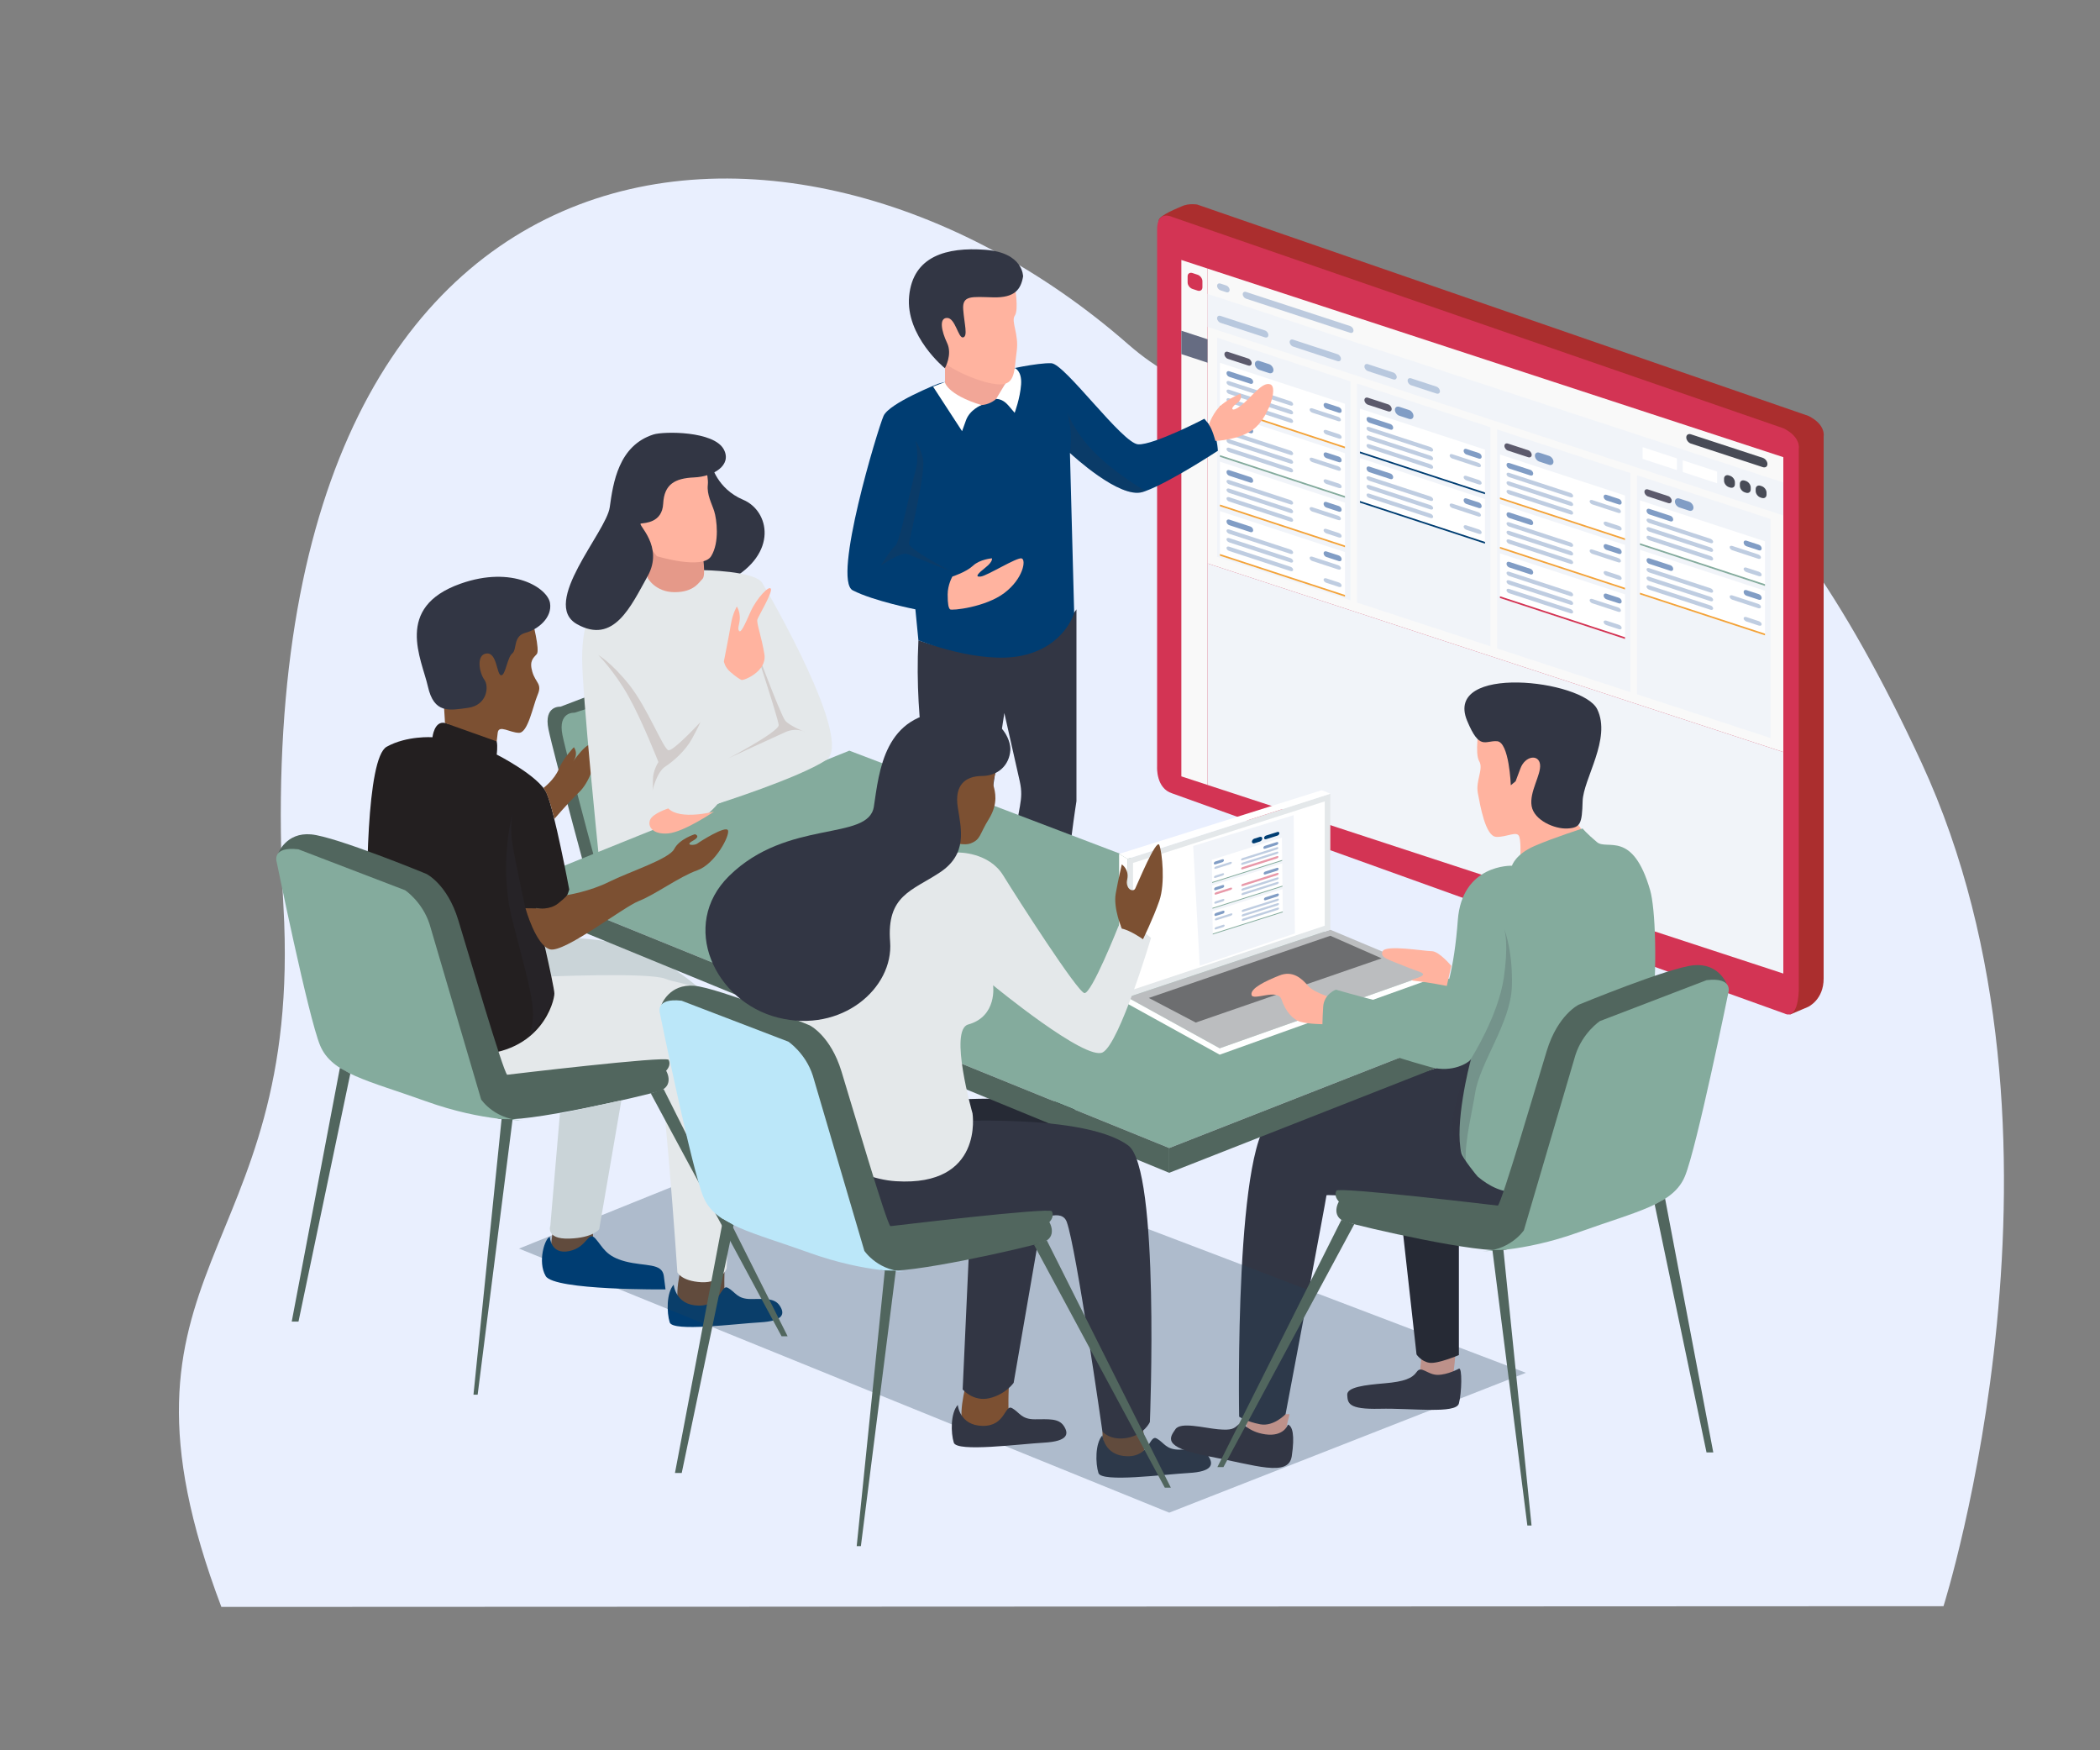 <svg xmlns="http://www.w3.org/2000/svg" xmlns:xlink="http://www.w3.org/1999/xlink" id="Layer_2" x="0px" y="0px" viewBox="0 0 3000 2500" style="enable-background:new 0 0 3000 2500;" xml:space="preserve">
<rect x="0" y="0" width="3000" height="2500" fill="#808080" stroke="none"/>
<path style="fill:#E9EFFE;" d="M2776.42,2294.2c0,0,213.868-674.293-31.373-1204.723  c-450.537-974.466-799.921-305.874-1133.51-597.823C1129.248,69.565,339.644,140.81,404.932,1294.588  c28.812,509.172-274.554,509.356-88.691,1000.652L2776.42,2294.2z"></path>
<g>
	<g>
		<path style="fill:#AB2E2E;" d="M1655.274,314.965l33.244,762.55c0,0-1.809,30.739,21.696,37.967l847.217,333.568l25.458-10.837    c0,0,22.489-10.07,22.307-40.688v-774.27c0,0,3.625-16.521-21.682-29.176l-873.291-301.948c0,0-12.051-2.207-22.315,2.672    C1684.587,296.387,1655.274,307.713,1655.274,314.965z"></path>
		<path style="fill:#D33454;" d="M1652.984,327.98v767.306c0,0-1.812,30.731,21.694,37.971l875.096,314.582    c0,0,18.081,10.849,19.89-32.54V641.012c0,0,3.627-16.511-21.688-29.171l-873.284-301.938    C1674.692,309.904,1652.984,299.052,1652.984,327.98z"></path>
		<g>
			<polygon style="fill:#F9F9F9;" points="2547.607,1074.184 1725.089,804.79 1725.089,383.597 2547.607,652.987    "></polygon>
			<polygon style="fill:#F9F9F9;" points="1725.089,1121.168 1687.639,1108.911 1687.639,371.326 1725.089,383.597    "></polygon>
			<polygon style="fill:#666C82;" points="1725.089,518.049 1687.639,505.778 1687.639,472.343 1725.089,484.609    "></polygon>
			<polygon style="fill:#F1F4F9;" points="2547.607,1390.551 1725.089,1121.168 1725.089,804.79 2547.607,1074.184    "></polygon>
			<polygon style="fill:#F1F4F9;" points="2547.607,736.254 1725.089,466.87 1725.089,419.752 2547.607,689.128    "></polygon>
			<polygon style="fill:#F1F4F9;" points="1929.216,857.611 1738.69,795.225 1738.69,482.369 1929.216,544.76    "></polygon>
			<path style="fill:#5C5A6C;" d="M1788.121,518.692c0,2.755-2.241,4.26-4.991,3.359l-28.974-9.484     c-2.757-0.907-4.999-3.88-4.999-6.635l0,0c0-2.763,2.241-4.26,4.999-3.362l28.974,9.484     C1785.879,512.969,1788.121,515.925,1788.121,518.692L1788.121,518.692z"></path>
			<path style="fill:#819DC5;" d="M1819.223,528.541c0,3.521-2.849,5.439-6.37,4.293l-13.786-4.523     c-3.522-1.142-6.37-4.936-6.37-8.458l0,0c0-3.52,2.848-5.429,6.37-4.282l13.786,4.523     C1816.374,521.24,1819.223,525.025,1819.223,528.541L1819.223,528.541z"></path>
			<g>
				<polygon style="fill:#FFFFFF;" points="1921.419,640.399 1742.738,581.874 1742.738,518.203 1921.419,576.718     "></polygon>
				<path style="fill:#819DC5;" d="M1790.277,545.475c0,2.201-1.793,3.41-4.002,2.686l-30.134-9.872      c-2.211-0.729-3.996-3.093-3.996-5.301l0,0c0-2.206,1.785-3.414,3.996-2.691l30.134,9.873      C1788.484,540.898,1790.277,543.267,1790.277,545.475L1790.277,545.475z"></path>
				<path style="fill:#819DC5;" d="M1916.65,586.868c0,2.203-1.791,3.406-3.994,2.682l-17.806-5.824      c-2.207-0.734-3.998-3.108-3.998-5.315l0,0c0-2.192,1.791-3.401,3.998-2.676l17.806,5.824      C1914.859,582.282,1916.65,584.657,1916.65,586.868L1916.65,586.868z"></path>
				<path style="opacity:0.5;fill:#819DC5;" d="M1916.65,624.564c0,1.752-1.791,2.591-3.994,1.857l-17.806-5.834      c-2.207-0.724-3.998-2.71-3.998-4.46l0,0c0-1.751,1.791-2.581,3.998-1.857l17.806,5.833      C1914.859,620.822,1916.65,622.818,1916.65,624.564L1916.65,624.564z"></path>
				<path style="opacity:0.5;fill:#819DC5;" d="M1847.358,577.404c0,1.698-1.741,2.499-3.885,1.799l-87.44-28.649      c-2.154-0.696-3.887-2.629-3.887-4.336l0,0c0-1.699,1.733-2.504,3.887-1.804l87.44,28.647      C1845.617,573.758,1847.358,575.706,1847.358,577.404L1847.358,577.404z"></path>
				<path style="opacity:0.5;fill:#819DC5;" d="M1847.358,589.679c0,1.709-1.741,2.504-3.885,1.799l-87.44-28.643      c-2.154-0.701-3.887-2.638-3.887-4.327l0,0c0-1.699,1.733-2.509,3.887-1.808l87.44,28.633      C1845.617,586.048,1847.358,587.986,1847.358,589.679L1847.358,589.679z"></path>
				<path style="opacity:0.5;fill:#819DC5;" d="M1847.358,601.964c0,1.694-1.741,2.504-3.885,1.804l-87.44-28.644      c-2.154-0.709-3.887-2.648-3.887-4.346l0,0c0-1.692,1.733-2.499,3.887-1.803l87.44,28.643      C1845.617,598.318,1847.358,600.272,1847.358,601.964L1847.358,601.964z"></path>
				<path style="opacity:0.5;fill:#819DC5;" d="M1915.63,599.763c0,1.684-1.741,2.5-3.885,1.804l-36.99-12.122      c-2.144-0.696-3.881-2.649-3.881-4.337l0,0c0-1.703,1.737-2.508,3.881-1.808l36.99,12.127      C1913.889,596.112,1915.63,598.065,1915.63,599.763L1915.63,599.763z"></path>
				<polygon style="fill:#F3A33A;" points="1921.419,637.947 1742.738,579.418 1742.738,581.874 1921.419,640.399     "></polygon>
			</g>
			<g>
				<polygon style="fill:#FFFFFF;" points="1921.419,711.017 1742.738,652.502 1742.738,588.831 1921.419,647.346     "></polygon>
				<path style="fill:#819DC5;" d="M1790.277,616.101c0,2.202-1.793,3.406-4.002,2.677l-30.134-9.871      c-2.211-0.715-3.996-3.089-3.996-5.296l0,0c0-2.202,1.785-3.411,3.996-2.696l30.134,9.883      C1788.484,611.52,1790.277,613.885,1790.277,616.101L1790.277,616.101z"></path>
				<path style="fill:#819DC5;" d="M1916.65,657.49c0,2.208-1.791,3.411-3.994,2.687l-17.806-5.838      c-2.207-0.73-3.998-3.094-3.998-5.295l0,0c0-2.207,1.791-3.421,3.998-2.697l17.806,5.834      C1914.859,652.909,1916.65,655.271,1916.65,657.49L1916.65,657.49z"></path>
				<path style="opacity:0.5;fill:#819DC5;" d="M1916.65,695.187c0,1.746-1.791,2.585-3.994,1.857l-17.806-5.82      c-2.207-0.719-3.998-2.734-3.998-4.485l0,0c0-1.736,1.791-2.575,3.998-1.847l17.806,5.824      C1914.859,691.449,1916.65,693.445,1916.65,695.187L1916.65,695.187z"></path>
				<path style="opacity:0.5;fill:#819DC5;" d="M1847.358,648.026c0,1.694-1.741,2.505-3.885,1.798l-87.44-28.638      c-2.154-0.695-3.887-2.649-3.887-4.337l0,0c0-1.703,1.733-2.513,3.887-1.807l87.44,28.633      C1845.617,644.381,1847.358,646.328,1847.358,648.026L1847.358,648.026z"></path>
				<path style="opacity:0.5;fill:#819DC5;" d="M1847.358,660.312c0,1.693-1.741,2.508-3.885,1.798l-87.44-28.643      c-2.154-0.7-3.887-2.648-3.887-4.346l0,0c0-1.689,1.733-2.494,3.887-1.798l87.44,28.648      C1845.617,656.67,1847.358,658.609,1847.358,660.312L1847.358,660.312z"></path>
				<path style="opacity:0.5;fill:#819DC5;" d="M1847.358,672.593c0,1.689-1.741,2.498-3.885,1.802l-87.44-28.647      c-2.154-0.705-3.887-2.648-3.887-4.336l0,0c0-1.709,1.733-2.505,3.887-1.799l87.44,28.639      C1845.617,668.947,1847.358,670.894,1847.358,672.593L1847.358,672.593z"></path>
				<path style="opacity:0.5;fill:#819DC5;" d="M1915.63,670.381c0,1.697-1.741,2.5-3.885,1.808l-36.99-12.127      c-2.144-0.696-3.881-2.639-3.881-4.336l0,0c0-1.704,1.737-2.515,3.881-1.805l36.99,12.113      C1913.889,666.74,1915.63,668.682,1915.63,670.381L1915.63,670.381z"></path>
				<polygon style="fill:#84AB9D;" points="1921.419,708.57 1742.738,650.056 1742.738,652.502 1921.419,711.017     "></polygon>
			</g>
			<g>
				<polygon style="fill:#FFFFFF;" points="1921.419,781.649 1742.738,723.124 1742.738,659.448 1921.419,717.973     "></polygon>
				<path style="fill:#819DC5;" d="M1790.277,686.719c0,2.207-1.793,3.42-4.002,2.692l-30.134-9.873      c-2.211-0.724-3.996-3.093-3.996-5.305l0,0c0-2.207,1.785-3.406,3.996-2.676l30.134,9.857      C1788.484,682.147,1790.277,684.519,1790.277,686.719L1790.277,686.719z"></path>
				<path style="fill:#819DC5;" d="M1916.65,728.118c0,2.198-1.791,3.406-3.994,2.687l-17.806-5.833      c-2.207-0.725-3.998-3.099-3.998-5.31l0,0c0-2.193,1.791-3.406,3.998-2.677l17.806,5.824      C1914.859,723.533,1916.65,725.908,1916.65,728.118L1916.65,728.118z"></path>
				<path style="opacity:0.5;fill:#819DC5;" d="M1916.65,765.818c0,1.747-1.791,2.582-3.994,1.847l-17.806-5.823      c-2.207-0.72-3.998-2.73-3.998-4.466l0,0c0-1.755,1.791-2.581,3.998-1.852l17.806,5.819      C1914.859,762.067,1916.65,764.073,1916.65,765.818L1916.65,765.818z"></path>
				<path style="opacity:0.5;fill:#819DC5;" d="M1847.358,718.654c0,1.699-1.741,2.499-3.885,1.789l-87.44-28.634      c-2.154-0.7-3.887-2.648-3.887-4.346l0,0c0-1.698,1.733-2.494,3.887-1.798l87.44,28.643      C1845.617,715.013,1847.358,716.946,1847.358,718.654L1847.358,718.654z"></path>
				<path style="opacity:0.5;fill:#819DC5;" d="M1847.358,730.939c0,1.704-1.741,2.505-3.885,1.789l-87.44-28.638      c-2.154-0.705-3.887-2.644-3.887-4.346l0,0c0-1.688,1.733-2.504,3.887-1.804l87.44,28.643      C1845.617,727.298,1847.358,729.24,1847.358,730.939L1847.358,730.939z"></path>
				<path style="opacity:0.5;fill:#819DC5;" d="M1847.358,743.206c0,1.707-1.741,2.513-3.885,1.812l-87.44-28.638      c-2.154-0.706-3.887-2.644-3.887-4.351l0,0c0-1.693,1.733-2.504,3.887-1.804l87.44,28.649      C1845.617,739.569,1847.358,741.525,1847.358,743.206L1847.358,743.206z"></path>
				<path style="opacity:0.5;fill:#819DC5;" d="M1915.63,741.013c0,1.679-1.741,2.489-3.885,1.799l-36.99-12.118      c-2.144-0.71-3.881-2.642-3.881-4.341l0,0c0-1.704,1.737-2.5,3.881-1.808l36.99,12.126      C1913.889,737.373,1915.63,739.301,1915.63,741.013L1915.63,741.013z"></path>
				<polygon style="fill:#F3A33A;" points="1921.419,779.189 1742.738,720.678 1742.738,723.124 1921.419,781.649     "></polygon>
			</g>
			<g>
				<polygon style="fill:#FFFFFF;" points="1921.419,852.267 1742.738,793.742 1742.738,730.07 1921.419,788.6     "></polygon>
				<path style="fill:#819DC5;" d="M1790.277,757.343c0,2.211-1.793,3.425-4.002,2.691l-30.134-9.873      c-2.211-0.715-3.996-3.1-3.996-5.305l0,0c0-2.202,1.785-3.402,3.996-2.687l30.134,9.874      C1788.484,752.771,1790.277,755.131,1790.277,757.343L1790.277,757.343z"></path>
				<path style="fill:#819DC5;" d="M1916.65,798.732c0,2.211-1.791,3.429-3.994,2.695l-17.806-5.828      c-2.207-0.729-3.998-3.11-3.998-5.305l0,0c0-2.212,1.791-3.42,3.998-2.687l17.806,5.824      C1914.859,794.16,1916.65,796.524,1916.65,798.732L1916.65,798.732z"></path>
				<path style="opacity:0.5;fill:#819DC5;" d="M1916.65,836.446c0,1.737-1.791,2.581-3.994,1.848l-17.806-5.824      c-2.207-0.729-3.998-2.726-3.998-4.476l0,0c0-1.746,1.791-2.58,3.998-1.852l17.806,5.829      C1914.859,832.695,1916.65,834.691,1916.65,836.446L1916.65,836.446z"></path>
				<path style="opacity:0.5;fill:#819DC5;" d="M1847.358,789.272c0,1.702-1.741,2.508-3.885,1.798l-87.44-28.639      c-2.154-0.704-3.887-2.652-3.887-4.331l0,0c0-1.698,1.733-2.504,3.887-1.809l87.44,28.639      C1845.617,785.631,1847.358,787.578,1847.358,789.272L1847.358,789.272z"></path>
				<path style="opacity:0.5;fill:#819DC5;" d="M1847.358,801.566c0,1.679-1.741,2.48-3.885,1.789l-87.44-28.643      c-2.154-0.7-3.887-2.648-3.887-4.341l0,0c0-1.694,1.733-2.499,3.887-1.794l87.44,28.639      C1845.617,797.921,1847.358,799.868,1847.358,801.566L1847.358,801.566z"></path>
				<path style="opacity:0.5;fill:#819DC5;" d="M1847.358,813.842c0,1.698-1.741,2.499-3.885,1.803l-87.44-28.643      c-2.154-0.705-3.887-2.658-3.887-4.346l0,0c0-1.703,1.733-2.494,3.887-1.794l87.44,28.639      C1845.617,810.201,1847.358,812.144,1847.358,813.842L1847.358,813.842z"></path>
				<path style="opacity:0.5;fill:#819DC5;" d="M1915.63,811.626c0,1.704-1.741,2.504-3.885,1.799l-36.99-12.113      c-2.144-0.696-3.881-2.648-3.881-4.336l0,0c0-1.694,1.737-2.5,3.881-1.799l36.99,12.118      C1913.889,807.985,1915.63,809.933,1915.63,811.626L1915.63,811.626z"></path>
				<polygon style="fill:#F3A33A;" points="1921.419,849.82 1742.738,791.295 1742.738,793.742 1921.419,852.267     "></polygon>
			</g>
			<polygon style="fill:#F1F4F9;" points="2129.229,923.115 1938.709,860.729 1938.709,547.863 2129.229,610.259    "></polygon>
			<path style="fill:#5C5A6C;" d="M1988.134,584.187c0,2.767-2.241,4.269-5.001,3.362l-28.968-9.478     c-2.756-0.903-5.001-3.871-5.001-6.635l0,0c0-2.763,2.245-4.27,5.001-3.353l28.968,9.478     C1985.893,578.464,1988.134,581.429,1988.134,584.187L1988.134,584.187z"></path>
			<path style="fill:#819DC5;" d="M2019.234,594.046c0,3.52-2.85,5.435-6.375,4.283l-13.784-4.503     c-3.522-1.161-6.366-4.951-6.366-8.463l0,0c0-3.521,2.844-5.43,6.366-4.284l13.784,4.515     C2016.384,586.748,2019.234,590.529,2019.234,594.046L2019.234,594.046z"></path>
			<g>
				<polygon style="fill:#FFFFFF;" points="2121.425,705.904 1942.748,647.379 1942.748,583.707 2121.425,642.227     "></polygon>
				<path style="fill:#819DC5;" d="M1990.287,610.992c0,2.193-1.787,3.401-3.996,2.682l-30.14-9.872      c-2.205-0.724-3.992-3.113-3.992-5.305l0,0c0-2.207,1.787-3.406,3.992-2.696l30.14,9.886      C1988.499,606.406,1990.287,608.777,1990.287,610.992L1990.287,610.992z"></path>
				<path style="fill:#819DC5;" d="M2116.67,652.378c0,2.197-1.793,3.405-4.01,2.676l-17.8-5.828      c-2.213-0.724-3.996-3.094-3.996-5.296l0,0c0-2.211,1.783-3.419,3.996-2.691l17.8,5.824      C2114.876,647.795,2116.67,650.166,2116.67,652.378L2116.67,652.378z"></path>
				<path style="opacity:0.5;fill:#819DC5;" d="M2116.67,690.078c0,1.745-1.793,2.575-4.01,1.846l-17.8-5.824      c-2.213-0.728-3.996-2.723-3.996-4.48l0,0c0-1.741,1.783-2.566,3.996-1.842l17.8,5.824      C2114.876,686.331,2116.67,688.326,2116.67,690.078L2116.67,690.078z"></path>
				<path style="opacity:0.5;fill:#819DC5;" d="M2047.367,642.918c0,1.688-1.733,2.489-3.881,1.789l-87.447-28.639      c-2.144-0.7-3.881-2.648-3.881-4.336l0,0c0-1.699,1.737-2.513,3.881-1.813l87.447,28.639      C2045.634,639.271,2047.367,641.214,2047.367,642.918L2047.367,642.918z"></path>
				<path style="opacity:0.5;fill:#819DC5;" d="M2047.367,655.193c0,1.695-1.733,2.499-3.881,1.799l-87.447-28.643      c-2.144-0.7-3.881-2.643-3.881-4.351l0,0c0-1.69,1.737-2.49,3.881-1.799l87.447,28.648      C2045.634,651.553,2047.367,653.491,2047.367,655.193L2047.367,655.193z"></path>
				<path style="opacity:0.5;fill:#819DC5;" d="M2047.367,667.469c0,1.694-1.733,2.504-3.881,1.798l-87.447-28.629      c-2.144-0.714-3.881-2.657-3.881-4.35l0,0c0-1.708,1.737-2.504,3.881-1.799l87.447,28.639      C2045.634,663.828,2047.367,665.77,2047.367,667.469L2047.367,667.469z"></path>
				<path style="opacity:0.5;fill:#819DC5;" d="M2115.635,665.276c0,1.694-1.739,2.49-3.887,1.789l-36.984-12.122      c-2.141-0.691-3.877-2.643-3.877-4.341l0,0c0-1.699,1.737-2.489,3.877-1.795l36.984,12.114      C2113.896,661.616,2115.635,663.564,2115.635,665.276L2115.635,665.276z"></path>
				<polygon style="fill:#003D72;" points="2121.425,703.447 1942.748,644.928 1942.748,647.379 2121.425,705.904     "></polygon>
			</g>
			<g>
				<polygon style="fill:#FFFFFF;" points="2121.425,776.525 1942.748,718.006 1942.748,654.32 2121.425,712.854     "></polygon>
				<path style="fill:#819DC5;" d="M1990.287,681.611c0,2.206-1.787,3.396-3.996,2.687l-30.14-9.878      c-2.205-0.729-3.992-3.095-3.992-5.306l0,0c0-2.202,1.787-3.405,3.992-2.681l30.14,9.867      C1988.499,677.025,1990.287,679.399,1990.287,681.611L1990.287,681.611z"></path>
				<path style="fill:#819DC5;" d="M2116.67,722.995c0,2.217-1.793,3.406-4.01,2.677l-17.8-5.819      c-2.213-0.724-3.996-3.104-3.996-5.305l0,0c0-2.197,1.783-3.415,3.996-2.687l17.8,5.815      C2114.876,718.404,2116.67,720.788,2116.67,722.995L2116.67,722.995z"></path>
				<path style="opacity:0.5;fill:#819DC5;" d="M2116.67,760.705c0,1.746-1.793,2.586-4.01,1.853l-17.8-5.824      c-2.213-0.73-3.996-2.735-3.996-4.485l0,0c0-1.737,1.783-2.571,3.996-1.848l17.8,5.824      C2114.876,756.953,2116.67,758.96,2116.67,760.705L2116.67,760.705z"></path>
				<path style="opacity:0.5;fill:#819DC5;" d="M2047.367,713.53c0,1.698-1.733,2.508-3.881,1.795l-87.447-28.639      c-2.144-0.7-3.881-2.649-3.881-4.341l0,0c0-1.693,1.737-2.504,3.881-1.799l87.447,28.629      C2045.634,709.89,2047.367,711.832,2047.367,713.53L2047.367,713.53z"></path>
				<path style="opacity:0.5;fill:#819DC5;" d="M2047.367,725.811c0,1.703-1.733,2.504-3.881,1.803l-87.447-28.638      c-2.144-0.711-3.881-2.658-3.881-4.356l0,0c0-1.689,1.737-2.489,3.881-1.789l87.447,28.634      C2045.634,722.175,2047.367,724.119,2047.367,725.811L2047.367,725.811z"></path>
				<path style="opacity:0.5;fill:#819DC5;" d="M2047.367,738.096c0,1.693-1.733,2.508-3.881,1.799l-87.447-28.639      c-2.144-0.7-3.881-2.648-3.881-4.351l0,0c0-1.688,1.737-2.498,3.881-1.789l87.447,28.639      C2045.634,734.461,2047.367,736.404,2047.367,738.096L2047.367,738.096z"></path>
				<path style="opacity:0.5;fill:#819DC5;" d="M2115.635,735.899c0,1.683-1.739,2.489-3.887,1.789l-36.984-12.118      c-2.141-0.691-3.877-2.643-3.877-4.337l0,0c0-1.698,1.737-2.498,3.877-1.809l36.984,12.128      C2113.896,732.244,2115.635,734.196,2115.635,735.899L2115.635,735.899z"></path>
				<polygon style="fill:#003D72;" points="2121.425,774.075 1942.748,715.555 1942.748,718.006 2121.425,776.525     "></polygon>
			</g>
			<polygon style="fill:#F1F4F9;" points="2329.231,988.619 2138.719,926.223 2138.719,613.362 2329.231,675.758    "></polygon>
			<path style="fill:#5C5A6C;" d="M2188.137,649.696c0,2.768-2.237,4.275-4.999,3.367l-28.966-9.483     c-2.761-0.906-4.997-3.885-4.997-6.644l0,0c0-2.749,2.235-4.265,4.997-3.362l28.966,9.493     C2185.9,643.969,2188.137,646.942,2188.137,649.696L2188.137,649.696z"></path>
			<path style="fill:#819DC5;" d="M2219.241,659.553c0,3.517-2.854,5.431-6.375,4.29l-13.788-4.524     c-3.512-1.147-6.366-4.932-6.366-8.447l0,0c0-3.526,2.854-5.442,6.366-4.29l13.788,4.515     C2216.387,652.242,2219.241,656.038,2219.241,659.553L2219.241,659.553z"></path>
			<g>
				<polygon style="fill:#FFFFFF;" points="2321.44,771.403 2142.757,712.888 2142.757,649.202 2321.44,707.726     "></polygon>
				<path style="fill:#819DC5;" d="M2190.298,676.483c0,2.206-1.795,3.42-3.994,2.691l-30.142-9.872      c-2.209-0.724-3.992-3.099-3.992-5.301l0,0c0-2.211,1.783-3.415,3.992-2.685l30.142,9.857      C2188.503,671.906,2190.298,674.276,2190.298,676.483L2190.298,676.483z"></path>
				<path style="fill:#819DC5;" d="M2316.675,717.876c0,2.207-1.787,3.412-3.996,2.697l-17.816-5.839      c-2.207-0.724-3.994-3.108-3.994-5.304l0,0c0-2.203,1.787-3.412,3.994-2.692l17.816,5.833      C2314.888,713.286,2316.675,715.674,2316.675,717.876L2316.675,717.876z"></path>
				<path style="opacity:0.5;fill:#819DC5;" d="M2316.675,755.592c0,1.741-1.787,2.566-3.996,1.846l-17.816-5.837      c-2.207-0.729-3.994-2.726-3.994-4.471l0,0c0-1.746,1.787-2.581,3.994-1.847l17.816,5.828      C2314.888,751.835,2316.675,753.836,2316.675,755.592L2316.675,755.592z"></path>
				<path style="opacity:0.5;fill:#819DC5;" d="M2247.382,708.421c0,1.689-1.747,2.499-3.885,1.789l-87.452-28.638      c-2.148-0.7-3.875-2.643-3.875-4.341l0,0c0-1.699,1.727-2.508,3.875-1.809l87.452,28.643      C2245.635,704.771,2247.382,706.714,2247.382,708.421L2247.382,708.421z"></path>
				<path style="opacity:0.5;fill:#819DC5;" d="M2247.382,720.687c0,1.704-1.747,2.504-3.885,1.799l-87.452-28.634      c-2.148-0.709-3.875-2.643-3.875-4.34l0,0c0-1.694,1.727-2.504,3.875-1.805l87.452,28.639      C2245.635,717.062,2247.382,719.005,2247.382,720.687L2247.382,720.687z"></path>
				<path style="opacity:0.5;fill:#819DC5;" d="M2247.382,732.978c0,1.697-1.747,2.504-3.885,1.793l-87.452-28.638      c-2.148-0.705-3.875-2.644-3.875-4.342l0,0c0-1.698,1.727-2.503,3.875-1.804l87.452,28.648      C2245.635,729.332,2247.382,731.27,2247.382,732.978L2247.382,732.978z"></path>
				<path style="opacity:0.5;fill:#819DC5;" d="M2315.645,730.775c0,1.695-1.737,2.505-3.881,1.799l-36.991-12.117      c-2.138-0.701-3.885-2.654-3.885-4.342l0,0c0-1.699,1.747-2.499,3.885-1.809l36.991,12.122      C2313.908,727.125,2315.645,729.078,2315.645,730.775L2315.645,730.775z"></path>
				<polygon style="fill:#F3A33A;" points="2321.44,768.951 2142.757,710.436 2142.757,712.888 2321.44,771.403     "></polygon>
			</g>
			<g>
				<polygon style="fill:#FFFFFF;" points="2321.44,842.029 2142.757,783.51 2142.757,719.838 2321.44,778.363     "></polygon>
				<path style="fill:#819DC5;" d="M2190.298,747.11c0,2.202-1.795,3.416-3.994,2.681l-30.142-9.872      c-2.209-0.714-3.992-3.088-3.992-5.295l0,0c0-2.198,1.783-3.415,3.992-2.692l30.142,9.867      C2188.503,742.533,2190.298,744.898,2190.298,747.11L2190.298,747.11z"></path>
				<path style="fill:#819DC5;" d="M2316.675,788.499c0,2.201-1.787,3.416-3.996,2.691l-17.816-5.838      c-2.207-0.724-3.994-3.089-3.994-5.291l0,0c0-2.216,1.787-3.429,3.994-2.691l17.816,5.828      C2314.888,783.923,2316.675,786.297,2316.675,788.499L2316.675,788.499z"></path>
				<path style="opacity:0.5;fill:#819DC5;" d="M2316.675,826.204c0,1.751-1.787,2.581-3.996,1.861l-17.816-5.828      c-2.207-0.728-3.994-2.729-3.994-4.485l0,0c0-1.737,1.787-2.58,3.994-1.847l17.816,5.838      C2314.888,822.458,2316.675,824.473,2316.675,826.204L2316.675,826.204z"></path>
				<path style="opacity:0.5;fill:#819DC5;" d="M2247.382,779.039c0,1.692-1.747,2.505-3.885,1.793l-87.452-28.637      c-2.148-0.706-3.875-2.644-3.875-4.347l0,0c0-1.697,1.727-2.494,3.875-1.803l87.452,28.648      C2245.635,775.393,2247.382,777.341,2247.382,779.039L2247.382,779.039z"></path>
				<path style="opacity:0.5;fill:#819DC5;" d="M2247.382,791.305c0,1.713-1.747,2.509-3.885,1.824l-87.452-28.648      c-2.148-0.701-3.875-2.649-3.875-4.351l0,0c0-1.694,1.727-2.504,3.875-1.798l87.452,28.643      C2245.635,787.679,2247.382,789.632,2247.382,791.305L2247.382,791.305z"></path>
				<path style="opacity:0.5;fill:#819DC5;" d="M2247.382,803.596c0,1.698-1.747,2.508-3.885,1.803l-87.452-28.638      c-2.148-0.701-3.875-2.653-3.875-4.342l0,0c0-1.698,1.727-2.509,3.875-1.793l87.452,28.634      C2245.635,799.959,2247.382,801.907,2247.382,803.596L2247.382,803.596z"></path>
				<path style="opacity:0.5;fill:#819DC5;" d="M2315.645,801.399c0,1.698-1.737,2.503-3.881,1.799l-36.991-12.118      c-2.138-0.7-3.885-2.658-3.885-4.341l0,0c0-1.699,1.747-2.5,3.885-1.809l36.991,12.117      C2313.908,797.753,2315.645,799.695,2315.645,801.399L2315.645,801.399z"></path>
				<polygon style="fill:#F3A33A;" points="2321.44,839.578 2142.757,781.064 2142.757,783.51 2321.44,842.029     "></polygon>
			</g>
			<g>
				<polygon style="fill:#FFFFFF;" points="2321.44,912.653 2142.757,854.133 2142.757,790.456 2321.44,848.981     "></polygon>
				<path style="fill:#819DC5;" d="M2190.298,817.732c0,2.212-1.795,3.415-3.994,2.696l-30.142-9.867      c-2.209-0.729-3.992-3.114-3.992-5.315l0,0c0-2.202,1.783-3.406,3.992-2.681l30.142,9.862      C2188.503,813.151,2190.298,815.521,2190.298,817.732L2190.298,817.732z"></path>
				<path style="fill:#819DC5;" d="M2316.675,859.122c0,2.212-1.787,3.416-3.996,2.687l-17.816-5.82      c-2.207-0.723-3.994-3.103-3.994-5.305l0,0c0-2.22,1.787-3.424,3.994-2.695l17.816,5.837      C2314.888,854.544,2316.675,856.925,2316.675,859.122L2316.675,859.122z"></path>
				<path style="opacity:0.5;fill:#819DC5;" d="M2316.675,896.837c0,1.745-1.787,2.571-3.996,1.846l-17.816-5.824      c-2.207-0.738-3.994-2.733-3.994-4.47l0,0c0-1.756,1.787-2.581,3.994-1.852l17.816,5.833      C2314.888,893.08,2316.675,895.094,2316.675,896.837L2316.675,896.837z"></path>
				<path style="opacity:0.5;fill:#819DC5;" d="M2247.382,849.667c0,1.683-1.747,2.504-3.885,1.793l-87.452-28.643      c-2.148-0.709-3.875-2.652-3.875-4.336l0,0c0-1.699,1.727-2.508,3.875-1.799l87.452,28.639      C2245.635,846.031,2247.382,847.954,2247.382,849.667L2247.382,849.667z"></path>
				<path style="opacity:0.5;fill:#819DC5;" d="M2247.382,861.943c0,1.698-1.747,2.509-3.885,1.805l-87.452-28.639      c-2.148-0.715-3.875-2.654-3.875-4.352l0,0c0-1.703,1.727-2.503,3.875-1.804l87.452,28.649      C2245.635,858.297,2247.382,860.249,2247.382,861.943L2247.382,861.943z"></path>
				<path style="opacity:0.5;fill:#819DC5;" d="M2247.382,874.233c0,1.688-1.747,2.508-3.885,1.789l-87.452-28.635      c-2.148-0.704-3.875-2.647-3.875-4.345l0,0c0-1.697,1.727-2.499,3.875-1.798l87.452,28.647      C2245.635,870.587,2247.382,872.525,2247.382,874.233L2247.382,874.233z"></path>
				<path style="opacity:0.5;fill:#819DC5;" d="M2315.645,872.025c0,1.694-1.737,2.495-3.881,1.795l-36.991-12.123      c-2.138-0.7-3.885-2.647-3.885-4.35l0,0c0-1.68,1.747-2.481,3.885-1.779l36.991,12.112      C2313.908,868.385,2315.645,870.313,2315.645,872.025L2315.645,872.025z"></path>
				<polygon style="fill:#D33454;" points="2321.44,910.211 2142.757,851.681 2142.757,854.133 2321.44,912.653     "></polygon>
			</g>
			<polygon style="fill:#F1F4F9;" points="2529.248,1054.131 2338.722,991.736 2338.722,678.876 2529.248,741.277    "></polygon>
			<path style="fill:#5C5A6C;" d="M2388.151,715.199c0,2.764-2.231,4.271-4.997,3.369l-28.96-9.489     c-2.768-0.907-5.009-3.871-5.009-6.64l0,0c0-2.753,2.241-4.254,5.009-3.358l28.96,9.489     C2385.92,709.467,2388.151,712.442,2388.151,715.199L2388.151,715.199z"></path>
			<path style="fill:#819DC5;" d="M2419.247,725.063c0,3.516-2.846,5.43-6.366,4.285l-13.786-4.525     c-3.526-1.146-6.371-4.93-6.371-8.452l0,0c0-3.516,2.844-5.434,6.371-4.293l13.786,4.523     C2416.401,717.747,2419.247,721.536,2419.247,725.063L2419.247,725.063z"></path>
			<g>
				<polygon style="fill:#FFFFFF;" points="2521.448,836.912 2342.767,778.382 2342.767,714.711 2521.448,773.24     "></polygon>
				<path style="fill:#819DC5;" d="M2390.301,741.991c0,2.207-1.785,3.411-3.99,2.692l-30.142-9.883      c-2.207-0.72-3.994-3.098-3.994-5.296l0,0c0-2.197,1.787-3.41,3.994-2.695l30.142,9.876      C2388.516,737.406,2390.301,739.79,2390.301,741.991L2390.301,741.991z"></path>
				<path style="fill:#819DC5;" d="M2516.681,783.386c0,2.207-1.79,3.416-4,2.687l-17.796-5.839      c-2.209-0.715-3.998-3.104-3.998-5.296l0,0c0-2.206,1.789-3.419,3.998-2.691l17.796,5.834      C2514.891,778.799,2516.681,781.18,2516.681,783.386L2516.681,783.386z"></path>
				<path style="opacity:0.5;fill:#819DC5;" d="M2516.681,821.086c0,1.751-1.79,2.566-4,1.851l-17.796-5.823      c-2.209-0.729-3.998-2.726-3.998-4.476l0,0c0-1.745,1.789-2.571,3.998-1.852l17.796,5.829      C2514.891,817.335,2516.681,819.339,2516.681,821.086L2516.681,821.086z"></path>
				<path style="opacity:0.5;fill:#819DC5;" d="M2447.382,773.916c0,1.699-1.737,2.509-3.881,1.804l-87.44-28.639      c-2.144-0.695-3.885-2.662-3.885-4.34l0,0c0-1.704,1.741-2.51,3.885-1.81l87.44,28.638      C2445.645,770.276,2447.382,772.223,2447.382,773.916L2447.382,773.916z"></path>
				<path style="opacity:0.5;fill:#819DC5;" d="M2447.382,786.207c0,1.689-1.737,2.489-3.881,1.789l-87.44-28.639      c-2.144-0.706-3.885-2.649-3.885-4.346l0,0c0-1.688,1.741-2.494,3.885-1.794l87.44,28.644      C2445.645,782.555,2447.382,784.508,2447.382,786.207L2447.382,786.207z"></path>
				<path style="opacity:0.5;fill:#819DC5;" d="M2447.382,798.482c0,1.698-1.737,2.504-3.881,1.803l-87.44-28.647      c-2.144-0.7-3.885-2.649-3.885-4.342l0,0c0-1.703,1.741-2.509,3.885-1.794l87.44,28.633      C2445.645,794.836,2447.382,796.789,2447.382,798.482L2447.382,798.482z"></path>
				<path style="opacity:0.5;fill:#819DC5;" d="M2515.654,796.28c0,1.699-1.737,2.504-3.881,1.794l-36.984-12.118      c-2.145-0.691-3.881-2.643-3.881-4.337l0,0c0-1.693,1.737-2.499,3.881-1.803l36.984,12.113      C2513.917,792.639,2515.654,794.581,2515.654,796.28L2515.654,796.28z"></path>
				<polygon style="fill:#84AB9D;" points="2521.448,834.455 2342.767,775.94 2342.767,778.382 2521.448,836.912     "></polygon>
			</g>
			<g>
				<polygon style="fill:#FFFFFF;" points="2521.448,907.539 2342.767,849.014 2342.767,785.342 2521.448,843.863     "></polygon>
				<path style="fill:#819DC5;" d="M2390.301,812.624c0,2.202-1.785,3.396-3.99,2.681l-30.142-9.871      c-2.207-0.724-3.994-3.094-3.994-5.315l0,0c0-2.197,1.787-3.406,3.994-2.681l30.142,9.871      C2388.516,808.034,2390.301,810.412,2390.301,812.624L2390.301,812.624z"></path>
				<path style="fill:#819DC5;" d="M2516.681,854.013c0,2.197-1.79,3.401-4,2.677l-17.796-5.829c-2.209-0.715-3.998-3.094-3.998-5.3      l0,0c0-2.212,1.789-3.411,3.998-2.7l17.796,5.837C2514.891,849.423,2516.681,851.807,2516.681,854.013L2516.681,854.013z"></path>
				<path style="opacity:0.5;fill:#819DC5;" d="M2516.681,891.708c0,1.756-1.79,2.576-4,1.857l-17.796-5.83      c-2.209-0.728-3.998-2.729-3.998-4.47l0,0c0-1.751,1.789-2.58,3.998-1.856l17.796,5.834      C2514.891,887.962,2516.681,889.967,2516.681,891.708L2516.681,891.708z"></path>
				<path style="opacity:0.5;fill:#819DC5;" d="M2447.382,844.553c0,1.694-1.737,2.489-3.881,1.789l-87.44-28.639      c-2.144-0.7-3.885-2.652-3.885-4.346l0,0c0-1.698,1.741-2.503,3.885-1.797l87.44,28.633      C2445.645,840.907,2447.382,842.841,2447.382,844.553L2447.382,844.553z"></path>
				<path style="opacity:0.5;fill:#819DC5;" d="M2447.382,856.819c0,1.698-1.737,2.509-3.881,1.809l-87.44-28.633      c-2.144-0.715-3.885-2.658-3.885-4.356l0,0c0-1.698,1.741-2.505,3.885-1.793l87.44,28.637      C2445.645,853.178,2447.382,855.135,2447.382,856.819L2447.382,856.819z"></path>
				<path style="opacity:0.5;fill:#819DC5;" d="M2447.382,869.105c0,1.693-1.737,2.514-3.881,1.804l-87.44-28.639      c-2.144-0.7-3.885-2.653-3.885-4.341l0,0c0-1.698,1.741-2.508,3.885-1.805l87.44,28.635      C2445.645,865.459,2447.382,867.407,2447.382,869.105L2447.382,869.105z"></path>
				<path style="opacity:0.5;fill:#819DC5;" d="M2515.654,866.907c0,1.698-1.737,2.499-3.881,1.799l-36.984-12.118      c-2.145-0.71-3.881-2.648-3.881-4.341l0,0c0-1.709,1.737-2.51,3.881-1.81l36.984,12.108      C2513.917,863.266,2515.654,865.209,2515.654,866.907L2515.654,866.907z"></path>
				<polygon style="fill:#F3A33A;" points="2521.448,905.088 2342.767,846.573 2342.767,849.014 2521.448,907.539     "></polygon>
			</g>
			<path style="opacity:0.5;fill:#819DC5;" d="M1811.973,478.541c0,2.729-2.209,4.22-4.934,3.314l-63.409-20.762     c-2.723-0.893-4.94-3.828-4.94-6.557l0,0c0-2.725,2.217-4.208,4.94-3.32l63.409,20.776     C1809.764,472.871,1811.973,475.816,1811.973,478.541L1811.973,478.541z"></path>
			<path style="opacity:0.5;fill:#819DC5;" d="M1915.63,512.476c0,2.728-2.213,4.226-4.946,3.329l-63.396-20.763     c-2.737-0.888-4.936-3.833-4.936-6.547l0,0c0-2.729,2.199-4.218,4.936-3.324l63.396,20.767     C1913.417,506.825,1915.63,509.75,1915.63,512.476L1915.63,512.476z"></path>
			<path style="opacity:0.5;fill:#819DC5;" d="M1995.334,538.591c0,2.724-2.217,4.216-4.942,3.319l-36.274-11.878     c-2.715-0.902-4.932-3.833-4.932-6.567l0,0c0-2.711,2.217-4.198,4.932-3.31l36.274,11.878     C1993.117,532.921,1995.334,535.866,1995.334,538.591L1995.334,538.591z"></path>
			<path style="opacity:0.5;fill:#819DC5;" d="M2057.038,558.801c0,2.724-2.211,4.217-4.936,3.319l-36.277-11.872     c-2.723-0.903-4.93-3.842-4.93-6.572l0,0c0-2.715,2.207-4.198,4.93-3.31l36.277,11.888     C2054.827,553.13,2057.038,556.076,2057.038,558.801L2057.038,558.801z"></path>
			<path style="opacity:0.5;fill:#819DC5;" d="M1756.603,414.126c0,2.653-2.161,4.097-4.817,3.233l-8.281-2.714     c-2.657-0.868-4.815-3.728-4.815-6.386l0,0c0-2.653,2.158-4.111,4.815-3.234l8.281,2.71     C1754.442,408.604,1756.603,411.468,1756.603,414.126L1756.603,414.126z"></path>
			<path style="opacity:0.5;fill:#819DC5;" d="M1933.537,472.074c0,2.658-2.148,4.102-4.805,3.23l-148.587-48.668     c-2.655-0.854-4.805-3.718-4.805-6.375l0,0c0-2.662,2.15-4.106,4.805-3.233l148.587,48.661     C1931.389,466.549,1933.537,469.416,1933.537,472.074L1933.537,472.074z"></path>
			<path style="fill:#D33454;" d="M1717.744,410.412c0,3.833-3.099,5.915-6.925,4.668l-7.3-2.398     c-3.825-1.252-6.929-5.373-6.929-9.201v-8.818c0-3.833,3.104-5.895,6.929-4.658l7.3,2.399c3.827,1.247,6.925,5.368,6.925,9.192     V410.412z"></path>
			<polygon style="fill:#FFFFFF;" points="2395.601,671.484 2346.557,655.419 2346.557,638.692 2395.601,654.747    "></polygon>
			<polygon style="fill:#FFFFFF;" points="2453.004,690.288 2403.958,674.219 2403.958,657.49 2453.004,673.547    "></polygon>
			<path style="fill:#484B56;" d="M2524.931,662.783c0,3.669-2.966,5.66-6.639,4.461l-102.697-33.643     c-3.665-1.189-6.631-5.147-6.631-8.797l0,0c0-3.67,2.966-5.665,6.631-4.466l102.697,33.638     C2521.966,655.174,2524.931,659.122,2524.931,662.783L2524.931,662.783z"></path>
			<path style="fill:#484B56;" d="M2478.438,691.689c0,3.82-3.098,5.905-6.925,4.659l-1.66-0.547     c-3.829-1.253-6.933-5.364-6.933-9.193v-2.887c0-3.819,3.104-5.906,6.933-4.659l1.66,0.547c3.827,1.258,6.925,5.374,6.925,9.192     V691.689z"></path>
			<path style="fill:#484B56;" d="M2501.037,699.096c0,3.814-3.101,5.905-6.921,4.657l-1.67-0.547     c-3.827-1.247-6.927-5.362-6.927-9.186v-2.888c0-3.829,3.101-5.915,6.927-4.668l1.67,0.543c3.821,1.262,6.921,5.377,6.921,9.201     V699.096z"></path>
			<path style="fill:#484B56;" d="M2523.63,706.493c0,3.824-3.099,5.911-6.917,4.659l-1.664-0.547     c-3.827-1.253-6.927-5.374-6.927-9.188v-2.883c0-3.842,3.101-5.919,6.927-4.668l1.664,0.547c3.819,1.253,6.917,5.364,6.917,9.193     V706.493z"></path>
		</g>
	</g>
	<path style="fill:#262A35;" d="M1376.557,1570.045c0,0,135.721-5.382,155.686,10.627c19.975,15.997-23.709,127.85-23.709,127.85   l-148.19-57.262L1376.557,1570.045z"></path>
	<path style="fill:#7C5032;" d="M1574.888,2044.753c0,0-0.024,29.517,11.858,31.566c11.88,2.033,37.515,18.149,44.92,3.992   c7.407-14.147,0-43.343,0-43.343L1574.888,2044.753z"></path>
	<path style="fill:#323644;" d="M1574.888,2050.044c0,0,2.439,29.406,35.449,29.962c33.019,0.549,31.382-31.467,42.211-25.323   c10.827,6.151,12.985,15.94,32.472,15.918c19.477-0.034,33.868-1.723,41.281,9.405c7.417,11.125,6.554,22.03-28.32,23.947   c-34.874,1.934-124.441,13.911-128.774,0C1564.882,2090.054,1564.33,2061.982,1574.888,2050.044z"></path>
	<path style="fill:#51665E;" d="M873.125,981.741l-72.476,27.659c0,0-24.128-1.973-17.169,32.068   c6.956,34.045,63.749,242.868,63.749,242.868l142.947-25.958L873.125,981.741z"></path>
	<path style="fill:#84AB9D;" d="M867.309,1002.971l-46.589,15.048c0,0-24.12-1.986-17.165,32.068   c6.955,34.037,63.753,242.872,63.753,242.872l142.943-25.962L867.309,1002.971z"></path>
	<path style="fill:#323644;" d="M1016.421,663.843c0,0,7.696,34.136,45.237,49.995c37.541,15.859,50.637,76.787-19.572,115.092   C971.882,867.243,941.5,663.843,941.5,663.843H1016.421z"></path>
	<path style="fill:#7C5032;" d="M974.64,1804.015c0,0-15.711,55.277,0,65.103c15.721,9.82,63.187,5.882,61.056-14.732   c-2.12-20.618,0-52.943,0-52.943L974.64,1804.015z"></path>
	<path style="fill:#003D72;" d="M962.417,1834.899c0,0,2.431,29.406,35.449,29.964c33.018,0.553,31.382-31.473,42.205-25.323   c10.821,6.149,12.989,15.945,32.476,15.914c19.475-0.026,33.868-1.725,41.283,9.409c7.417,11.127,6.554,22.024-28.322,23.945   c-34.868,1.931-124.441,13.913-128.766,0C952.41,1874.905,951.857,1846.847,962.417,1834.899z"></path>
	<path style="fill:#CAD4D8;" d="M760.508,1341.372c0,0,93.097-10.272,155.089,17.338c61.992,27.608,96.082,65.097,96.082,65.097   l-279.397-20.965L760.508,1341.372z"></path>
	<path style="fill:#7C5032;" d="M791.285,1750.547c0,0-9.521,45.273,0,50.77c9.524,5.497,40.297,3.478,49.843-14.327   c9.55-17.798,4.92-31.358,4.92-31.358L791.285,1750.547z"></path>
	<path style="fill:#FFB39F;" d="M2030.87,1937.64c0,0-4.365,28.453,0,29.684c4.365,1.232,40.987,9.366,43.94,0   c2.955-9.374,4.329-34.624,4.329-34.624L2030.87,1937.64z"></path>
	<path style="fill:#FFB39F;" d="M1781.675,2021.119c0,0-1.856,21.651,0,26.606c1.858,4.944,52.235,12.898,53.804,2.473   c1.569-10.441,6.701-30.287,6.701-30.287L1781.675,2021.119z"></path>
	<path style="fill:#323644;" d="M2285.91,1657.983c0,0-7.829,83.373-82.762,75.732c-74.929-7.641-308.199-29.68-308.199-26.335   c0,3.332-58.41,312.53-58.41,312.53s-16.874,18.075-36.178,14.464c-19.305-3.615-30.158-10.853-30.158-10.853   s-7.424-410.842,50.478-427.736c57.902-16.889,339.273-103.385,339.273-103.385L2285.91,1657.983z"></path>
	<g>
		<path style="fill:#FFB39F;" d="M1304.708,1410.758c0,0-8.065,35.31,5.001,39.603c13.074,4.289,39.276-0.601,42.034-5.969    c2.758-5.404,0-26.069,0-26.069L1304.708,1410.758z"></path>
		<path style="fill:#FFB39F;" d="M1468.49,1365.926c0,0-9.336,33.626,0,34.562c9.336,0.926,53.238-3.748,53.238-3.748l-6.544-30.814    H1468.49z"></path>
		<path style="fill:#323644;" d="M1312.009,914.533c0,0,81.849,31.479,144.795,9.446c62.957-22.039,80.983-53.636,80.983-53.636    v273.983c0,0-13.306,83.422-14.883,140.081c-1.567,56.665,1.578,88.142,1.578,88.142s-7.867,17.552-26.761,15.069    c-18.881-2.479-33.049-16.638-33.049-16.638s-20.465-105.468-15.745-162.123c4.724-56.659,14.171-64.534,7.873-92.86    c-6.3-28.326-22.034-97.578-22.034-97.578l-28.343,185.72c0,0-20.457,69.418-31.475,130.714    c-11.014,61.302-14.163,88.059-14.163,88.059s-3.155,9.443-25.183,9.443c-22.037,0-39.345-20.469-39.345-20.469    s-0.42-55.089,8.452-133.781c8.856-78.688,26.172-141.64,26.172-141.64S1305.739,1040.447,1312.009,914.533z"></path>
		<path style="fill:#003D72;" d="M1739.841,643.839c0,0-68.613,45.069-103.661,57.651c-1.416,0.47-2.758,0.94-4.035,1.338    c-32.696,9.887-99.969-52.466-103.536-55.766c-0.067-0.072-0.129-0.125-0.129-0.125l6.054,228.504    c0,0-13.183,47.769-74.138,60.948c-61.01,13.259-148.398-21.856-148.398-21.856l-4.307-44.196c0,0-60.004-11.915-89.47-27.108    c-29.464-15.278,35.857-230.883,44.002-249.179c8.136-18.297,77.56-45.736,77.56-45.736c7.395-3.037,94.18-19.452,94.18-19.452    s48.773-11.027,68.074-10.016c19.313,0.998,101.65,114.828,123.983,115.844c22.335,1.065,94.515-36.535,94.515-36.535    s0,0,9.154,11.158C1738.833,620.492,1739.841,643.839,1739.841,643.839z"></path>
		<path style="fill:#F2A697;" d="M1349.808,501.331c0,0,0.539,54.783,0,56.405c-0.531,1.616,20.417,26.854,55.878,20.417    c35.461-6.443,34.923-55.34,34.923-55.34L1349.808,501.331z"></path>
		<path style="fill:#323644;" d="M1304.708,1438.1c0,0,16.203,9.233,34.655,4.2c18.462-5.023,19.297-5.868,26.013,8.388    c6.711,14.262,63.76,36.073,57.044,55.366c-6.708,19.303-25.997,4.204-67.952-5.87c-41.951-10.064-59.57-8.303-62.085-23.453    C1289.869,1461.597,1295.201,1434.378,1304.708,1438.1z"></path>
		<path style="fill:#323644;" d="M1467.731,1391.953c0,0,38.592,8.388,52.011,0c13.431-8.38,20.982-6.711,26.854,0    c5.87,6.72,13.423,14.272,31.883,22.656c18.452,8.396,36.073,12.582,26.008,26.846c-10.074,14.266-28.524,9.229-78.865,0    c-50.341-9.233-62.083-8.38-65.442-32.712C1456.822,1384.4,1467.731,1391.953,1467.731,1391.953z"></path>
		<path style="fill:#FFFFFF;" d="M1402.092,578.628c0,0-16.523,6.255-22.123,21.74c-5.588,15.495-5.588,15.495-5.588,15.495    l-41.439-63.648l16.858-6.491C1349.8,545.724,1352.338,563.276,1402.092,578.628z"></path>
		<path style="fill:#FFFFFF;" d="M1422.964,569.877c0,0,8.723-1.117,17.645,9.327c8.912,10.442,8.912,10.442,8.912,10.442    s7.805-20.92,9.191-40.54c1.372-19.63-9.1-23.525-9.1-23.525L1422.964,569.877z"></path>
		<path style="fill:#FFB39F;" d="M1449.743,408.877c0,0,5.901,33.307,0,41.898c-5.913,8.586,6.322,26.33,2.616,51.573    c-3.692,25.247-1.011,47.28-24.647,46.738c-23.638-0.533-69.833-20.958-81.655-33.834c-11.821-12.904-11.287-88.122,0-106.375    C1357.33,390.611,1449.743,408.877,1449.743,408.877z"></path>
		<path style="fill:#323644;" d="M1461.552,394.9c-3.179,18.271-11.646,30.634-42.637,29.827    c-30.969-0.796-44.479-3.189-42.895,17.461c1.594,20.666,6.899,38.132-0.119,39.734c-7.028,1.589-11-27.808-22.916-27.808    c-11.916,0-7.944,19.059,0,35.743c7.942,16.685-3.177,36.127-3.177,36.127s-56.59-45.96-51.029-103.148    c5.564-57.194,53.708-70.051,108.519-66.079C1462.103,360.725,1461.552,394.9,1461.552,394.9z"></path>
		<path style="fill:#FFB39F;" d="M1360.554,823.504c0,0-6.754,11.527-6.754,25.65c0,14.119,1.229,19.049,3.377,21.189    c2.148,2.143,50.667-2.922,77.689-23.415c27.013-20.498,31.312-47.534,24.558-49.362c-6.754-1.842-49.128,24.845-58.333,25.939    c-9.211,1.079-3.94-4.447,6.937-13.048c10.869-8.587,8.993-12.985,8.993-12.985s-17.163,1.314-26.987,10.534    C1380.204,817.219,1360.554,823.504,1360.554,823.504z"></path>
		<path style="fill:#FFB39F;" d="M1726.889,606.507c0,0,6.591-19.034,18.761-28.767c12.17-9.728,26.285-15.317,26.285-15.317    s4.383,7.051-5.356,13.862c-9.727,6.803-8.25,14.114,6.344,2.918c14.593-11.192,30.164-34.569,41.85-30.184    c11.684,4.385-3.407,48.68-24.342,64.267c-20.933,15.567-54.157,16.488-54.157,16.488S1731.859,612.586,1726.889,606.507z"></path>
		<path style="opacity:0.2;fill:#323644;" d="M1307.807,629.774c0,0,6.01,21.701,0,42.77    c-6.019,21.045-22.561,102.25-28.581,106.768c-6.005,4.504-21.046,28.561-21.046,28.561s29.523-20.301,38.064-16.539    c8.549,3.756,61.183,24.211,61.183,24.211s-60.183-31.733-59.037-39.26c1.142-7.502,25.2-103.742,19.931-122.546    C1313.063,634.944,1307.807,629.774,1307.807,629.774z"></path>
		<path style="fill:#323644;" d="M1523.496,585.238c0.208,0.541,0.611,1.482,1.081,3.232    C1523.972,586.916,1523.631,585.779,1523.496,585.238z"></path>
		<path style="opacity:0.2;fill:#323644;" d="M1636.18,701.49c-1.416,0.47-2.758,0.94-4.035,1.338    c-32.696,9.887-99.969-52.466-103.536-55.766c-0.067-0.072-0.129-0.125-0.129-0.125s3.032-20.262,0-39.298    c-1.549-9.881-2.891-15.671-3.77-18.905c3.433,9.077,14.127,32.702,39.49,58.203C1587.476,670.337,1619.76,691.393,1636.18,701.49    z"></path>
	</g>
	<g>
		<polygon style="opacity:0.3;fill:#244259;" points="1213.322,1593.031 741.434,1783.411 1670.323,2160.606 2179.81,1960.837   "></polygon>
		<polygon style="fill:#84AB9D;" points="1213.322,1072.199 741.434,1262.578 1670.323,1639.773 2179.81,1440.004   "></polygon>
		<polygon style="fill:#51665E;" points="1670.323,1639.773 1670.323,1675.158 2179.81,1474.955 2179.81,1440.004   "></polygon>
		<polygon style="fill:#51665E;" points="741.434,1262.578 1670.323,1639.773 1670.323,1675.158 741.434,1293.482   "></polygon>
	</g>
	<polygon style="fill:#BBBDBF;" points="1610.628,1424.631 1742.422,1497.331 2047.064,1389.488 1900.462,1327.976  "></polygon>
	<polygon style="fill:#6D6E70;" points="1641.155,1425.407 1708.191,1460.558 1973.789,1368.859 1900.462,1336.595  "></polygon>
	<polygon style="fill:#FFFFFF;" points="2047.064,1389.488 1742.422,1497.331 1742.422,1506.449 2047.064,1397.353  "></polygon>
	<path style="fill:#FFB39F;" d="M1910.354,1427.457c0,0-32.127-8.25-41.638-19.311c-9.515-11.069-22.198-22.341-41.219-14.73   c-19.025,7.625-41.217,17.926-39.637,27.441c1.594,9.511,37.263-9.771,42.808,6.6c5.545,16.382,15.849,29.071,27.741,32.236   c11.892,3.165,32.653,3.276,32.653,3.276S1891.751,1434.862,1910.354,1427.457z"></path>
	<path style="fill:#FFB39F;" d="M2112.908,1038.522c0,0-6.389,37.708,0.232,48.724c6.611,11.03-5.344,27.939-1.938,45.578   c3.405,17.649,10.756,61.767,26.198,62.503c15.44,0.734,30.15-9.564,33.089,0c2.935,9.554,1.043,33.703,1.043,33.703   s42.804-9.138,56.033-9.138s41.398-13.881,45.074-14.615c3.675-0.736-28.625-39.351-28.625-41.564   c0-2.213-52.201-164.707-79.405-155.876c-27.209,8.833-44.858,25.732-44.858,25.732L2112.908,1038.522z"></path>
	<path style="fill:#323644;" d="M2281.752,1013.032c20.574,42.286-19.999,99.444-20.863,131.454   c-0.853,32.006-3.137,37.723-21.429,38.867c-18.291,1.142-48.005-11.613-51.438-32.105c-3.435-20.487,13.814-44.491,12.049-59.356   c-1.765-14.843-21.193-12.573-28.052,5.723c-6.859,18.301-6.859,18.301-6.859,18.301l-6.861,5.711c0,0-2.227-61.77-19.648-62.917   c-17.423-1.139-25.012,13.49-42.762-29.257C2062.089,948.041,2261.176,970.741,2281.752,1013.032z"></path>
	<path style="fill:#84AB9D;" d="M2280.221,1660.951c-95.58,59.146-135.707,47.323-169,19.842   c-1.305-1.063-21.663-26.313-23.511-33.706c-10.05-40.22,10.942-125.615,13.915-134.818c-0.238,0.415-0.535,0.952-1.011,1.608   c-2.913,3.97-25.726,18.916-56.85,10.344c-60.475-16.649-154.744-49.227-154.744-49.227s0-18.93,1.243-37.039   c1.186-18.036,18.042-24.397,18.042-24.397s117.576,34.076,136.934,30.461c19.343-3.623,32.615-64.998,37.333-129.419   c5.911-80.711,77.205-78.03,77.382-78.03c0,0,4.553-16.195,32.337-28.246c27.78-12.053,68.579-24.933,68.579-24.933   s6.112,7.478,20.596,19.529c14.423,12.049,50.881-18.006,75.914,68.732C2371.539,1320.705,2373.794,1603.053,2280.221,1660.951z"></path>
	<path style="opacity:0.2;fill:#323644;" d="M2159.845,1408.164c-1.42,52.949-45.937,109.388-52.64,153.729   c-3.207,21.369-15.154,69.708-13.253,96.411c-1.305-1.067-6.179-16.051-7.426-17.062c-32.044-26.293,12.126-119.771,15.099-128.973   c-0.238,0.415-0.535,0.952-1.011,1.608l1.128-2.08l0.119-0.296c0,0,38.459-60.427,46.413-114.732   c6.764-46.113,2.013-65.47,0.47-70.273C2151.123,1332.67,2161.098,1361.569,2159.845,1408.164z"></path>
	<path style="fill:#FFB39F;" d="M2073.248,1379.531c0,0-17.387-20.923-27.998-20.923c-10.601,0-65.172-9.507-69.993,0   c-4.811,9.515,10.252,12.517,30.063,20.923c19.811,8.4,33.291,9.927,25.363,14.726c-7.93,4.777-23.283,5.416-6.883,7.074   c16.394,1.664,43.056,6.921,43.056,6.921L2073.248,1379.531z"></path>
	<path style="fill:#262A35;" d="M2003.403,1753.111l20.205,181.463c0,0,6.56,10.092,18.432,11.94   c11.871,1.832,42.084-10.996,42.084-10.996v-167.182L2003.403,1753.111z"></path>
	<path style="fill:#323644;" d="M1839.851,2034.858c0,0-5.507,17.558-32.135,13.883c-26.634-3.672-32.139-19.501-38.57-13.883   c-6.433,5.622-9.187,8.493-29.387,6.6c-20.201-1.904-53.262-10.958-60.611,0c-7.345,10.958-21.117,25.649,46.839,38.51   c67.956,12.856,114.786,30.305,119.379-0.008C1849.954,2049.663,1846.278,2036.583,1839.851,2034.858z"></path>
	<path style="fill:#323644;" d="M2084.123,1954.918c0,0-15.961,8.866-30.4,8.866c-14.44,0-23.257-13.667-29.674-4.43   c-6.421,9.245-17.641,14.056-45.717,16.463c-28.066,2.405-54.482,5.317-53.703,16.691c0.773,11.382,0.773,20.824,46.486,19.713   c45.719-1.12,108.926,7.71,113.009-7.535C2088.215,1989.449,2089.116,1952.483,2084.123,1954.918z"></path>
	<path style="fill:#E4E8EA;" d="M774.213,1395.191c0,0,152.674-6.891,176.526,2.913c23.866,9.798,81.419,7.169,90.339,70.761   c8.934,63.588-2.965,342.775-2.965,342.775s-7.607,21.442-36.399,19.781c-28.793-1.662-34.057-14.262-34.057-14.262   s-20.437-304.453-30.568-303.816c-10.143,0.623-176.5,50.579-232.754,30.993c-56.255-19.598-65.27-45.556-65.27-45.556   L774.213,1395.191z"></path>
	<path style="fill:#231F20;" d="M617.802,1053.038c0,0,2.552-23.787,17.843-20.391c15.287,3.405,72.218,19.542,73.913,26.346   c1.703,6.797,0,18.752,0,18.752s60.324,30.515,71.367,55.156c11.043,24.643,32.282,137.644,32.282,137.644   s-5.947,22.085-18.688,26.331c-12.741,4.25-28.889,0-28.889,0s26.341,112.146,26.341,122.335   c0,10.198-17.907,85.814-115.579,87.513c-97.67,1.698-148.65-79.868-151.196-160.582c-2.548-80.709-1.693-263.369,27.185-279.507   C581.27,1050.501,617.802,1053.038,617.802,1053.038z"></path>
	<g>
		<path style="fill:#51665E;" d="M2139.812,1722.021c0,0-227.722-27.273-230.696-21.292c-2.975,5.995-2.12,16.253,21.831,28.24    c23.961,11.972,191.01,44.497,208.865,29.946C2157.658,1744.373,2139.812,1722.021,2139.812,1722.021z"></path>
		<path style="fill:#51665E;" d="M2466.705,1405.428c0,0-11.198-29.942-46.817-26.747c-35.617,3.197-164.601,56.401-164.601,56.401    s-29.829,14.262-45.6,65.831c-15.773,51.553-63.649,214.872-69.876,221.108c-6.227,6.231-12.469,26.001-47.319,22.884    c-34.844-3.119-170.838-37.451-176.178-33.287c-5.334,4.164-15.733,26.664,6.112,33.616    c21.841,6.952,194.791,46.984,229.133,39.613c34.34-7.363,121.409-172.046,156.771-208.46    C2343.703,1539.979,2466.705,1405.428,2466.705,1405.428z"></path>
		<path style="fill:#84AB9D;" d="M2438.031,1399.994l-152.503,58.476c0,0-24.558,16.428-34.895,48.424l-73.664,250.403    c0,0-20.679,31.017-63.33,29.732c0,0,59.455,2.586,142.167-27.146c82.71-29.726,134.408-39.298,151.208-79.746    c16.798-40.448,62.031-262.08,62.031-262.08S2476.802,1395.507,2438.031,1399.994z"></path>
		<polygon style="fill:#51665E;" points="2132.021,1785.506 2181.938,2178.991 2187.914,2178.991 2147.746,1785.278   "></polygon>
		<polygon style="fill:#51665E;" points="2363.845,1720.448 2437.888,2074.578 2447.543,2074.578 2378.73,1712.159   "></polygon>
		<polygon style="fill:#51665E;" points="1916.305,1742.377 1739.14,2095.497 1747.803,2095.497 1934.64,1748.597   "></polygon>
	</g>
	<g>
		<path style="fill:#51665E;" d="M724.491,1535.12c0,0,227.723-27.269,230.7-21.282c2.969,5.991,2.12,16.249-21.837,28.234    c-23.955,11.975-191.008,44.481-208.863,29.934C706.645,1557.467,724.491,1535.12,724.491,1535.12z"></path>
		<path style="fill:#51665E;" d="M397.602,1218.529c0,0,11.194-29.952,46.815-26.749c35.615,3.192,164.598,56.405,164.598,56.405    s29.829,14.266,45.602,65.821c15.771,51.557,63.646,214.879,69.874,221.114c6.227,6.235,12.473,26.004,47.319,22.884    c34.844-3.127,170.842-37.455,176.177-33.287c5.334,4.156,15.737,26.66-6.108,33.618c-21.841,6.952-194.795,46.982-229.136,39.619    c-34.342-7.363-121.411-172.054-156.774-208.462C520.605,1353.082,397.602,1218.529,397.602,1218.529z"></path>
		<path style="fill:#84AB9D;" d="M426.272,1213.099l152.503,58.476c0,0,24.556,16.425,34.894,48.422l73.668,250.409    c0,0,20.681,31.017,63.326,29.718c0,0-59.455,2.59-142.162-27.142c-82.714-29.722-134.408-39.294-151.208-79.736    c-16.8-40.454-62.035-262.091-62.035-262.091S387.5,1208.608,426.272,1213.099z"></path>
		<polygon style="fill:#51665E;" points="732.282,1598.605 682.359,1992.086 676.392,1992.086 716.56,1598.387   "></polygon>
		<polygon style="fill:#51665E;" points="500.454,1533.546 426.419,1887.681 416.758,1887.681 485.573,1525.254   "></polygon>
		<polygon style="fill:#51665E;" points="947.996,1555.482 1125.162,1908.604 1116.504,1908.604 929.667,1561.699   "></polygon>
	</g>
	<path style="fill:#CAD4D8;" d="M799.889,1590.667l-13.687,159.88c0,0-7.591,19.693,27.005,18.599   c34.598-1.097,42.812-13.514,42.812-13.514l31.665-183.928L799.889,1590.667z"></path>
	<path style="fill:#7C5032;" d="M768.538,1297.501c0,0,16.931,2.463,28.811-7.073c11.878-9.532,13.005-11.997,13.005-11.997   s31.951-4.955,59.957-18.954c28.008-14.006,85.495-32.387,92.862-46.778c7.367-14.397,29.474-21.163,29.474-21.163   s9.584,2.489-2.945,9.42c-12.531,6.937,2.58,6.927,6.451,3.982c3.873-2.939,39.984-25.783,43.668-19.158   c3.68,6.627-17.935,48.269-43.609,57.294c-25.672,9.029-60.31,34.832-83.154,43.667c-22.849,8.842-106.931,74.635-127.319,69.249   c-20.386-5.386-35.076-58.708-35.076-58.708L768.538,1297.501z"></path>
	<path style="fill:#003D72;" d="M785.495,1766.778c0,0,1.097,25.809,27.711,20.213c26.626-5.594,26.626-30.019,37.471-17.798   c10.851,12.205,14.436,25.264,42.786,32.597c28.344,7.333,52.461,1.813,54.87,20.846c2.406,19.049,2.406,19.049,2.406,19.049   s-159.138,1.703-171.187-19.049C767.491,1801.897,778.699,1767.868,785.495,1766.778z"></path>
	<path style="fill:#7C5032;" d="M776.343,1125.519c0,0,15.815-11.9,21.792-26.856c5.977-14.95,21.674-31.397,21.674-31.397   s6.732,8.228,0,18.69c-6.725,10.464,23.923-37.383,29.157-18.69c5.239,18.69-7.476,50.831-21.673,64.28   c-14.21,13.467-35.437,38.211-35.437,38.211S783.724,1133.6,776.343,1125.519z"></path>
	<path style="opacity:0.2;fill:#323644;" d="M750.663,1297.283c0,0-14.23-65.26-18.381-90.591c-4.159-25.321,0-44.801,0-44.801   s-21.171,73.055,0,153.895c21.169,80.856,30.223,113.18,28.964,137.44c-1.261,24.26-10.582,31.687-10.582,31.687   s13.163-11.96,25.68-31.687c12.515-19.731,15.628-34.015,15.628-34.015l-15.628-69.18   C776.343,1350.03,759.894,1331.98,750.663,1297.283z"></path>
	<polygon style="fill:#E4E8EA;" points="1900.462,1327.976 1900.462,1133.711 1610.628,1226.759 1610.628,1424.631  "></polygon>
	<polygon style="fill:#FFFFFF;" points="1618.608,1232.589 1892.476,1144.667 1892.476,1322.218 1618.608,1413.546  "></polygon>
	<g>
		<polygon style="fill:#FFFFFF;" points="1900.462,1133.711 1888.292,1128.656 1598.71,1219.685 1610.628,1226.759   "></polygon>
		<polygon style="fill:#FFFFFF;" points="1598.71,1219.685 1610.628,1226.759 1610.628,1433.635 1598.71,1426.402   "></polygon>
	</g>
	<polygon style="fill:#FFFFFF;" points="1610.628,1424.631 1742.422,1497.331 1742.422,1506.449 1610.628,1433.635  "></polygon>
	<path style="fill:#E4E8EA;" d="M927.666,824.804c0,0,18.31,20.872,47.089,12.616c28.782-8.261,28.782-23.084,28.782-23.084   s74.873,0.873,85.407,18.316c10.526,17.437,131.532,226.685,91.414,252.848c-40.123,26.164-154.827,62.463-154.827,62.463   s-20.526,25.218-35.354,24.705c-14.827-0.512-38.379,5.041-38.379,5.041l-97.008,39.131c0,0-23.073-225.703-23.156-276.255   c-0.081-50.56,14.048-92.301,51.549-103.166C920.682,826.54,927.666,824.804,927.666,824.804z"></path>
	<path style="fill:#D1CCCB;" d="M854.79,935.731c0,0,23.275,23.453,43.115,58.923c19.844,35.476,42.689,93.798,42.689,93.798   s-7.815,12.035-7.815,24.663c0,12.62-0.603,15.785-0.603,15.785s6.016-26.019,18.04-33.829   c12.023-7.819,28.861-22.848,37.88-39.086c9.021-16.232,12.569-24.641,12.569-24.641s-38.427,41.473-45.638,40.276   c-7.214-1.196-30.067-60.724-55.918-93.194C873.252,945.959,854.79,935.731,854.79,935.731z"></path>
	<path style="fill:#D1CCCB;" d="M1071.535,904.013c0,0,43.448,117.941,50.47,125.649c7.014,7.711,28.351,16.004,28.351,16.004   s-12.257-7.114-28.351,0c-16.098,7.115-81.088,37.331-81.088,37.331s72.105-37.922,71.514-47.409   C1111.836,1026.108,1071.535,904.013,1071.535,904.013z"></path>
	<path style="fill:#FFB39F;" d="M1034.093,944.711c0,0,1.152,8.112,9.265,15.063c8.111,6.95,12.745,10.012,15.835,11.378   c3.082,1.363,36.682-12.146,32.821-36.477c-3.861-24.335-11.589-44.799-10.046-49.816c1.555-5.019,21.248-37.462,19.313-43.63   c-1.927-6.183-20.465,13.345-28.96,32.352c-8.499,19.006-13.907,31.353-16.602,27.492c-2.705-3.867,1.156-9.268,1.156-18.92   c0-9.657-4.25-15.83-4.25-15.83s-5.79,9.258-8.495,25.482C1041.429,908.028,1034.093,944.711,1034.093,944.711z"></path>
	<path style="fill:#FFB39F;" d="M954.711,1154.729c0,0-22.067,6.968-25.978,16.245c-3.926,9.275,3.52,21.429,25.978,19.424   c22.456-2.011,65.396-31.201,65.365-31.167C1020.038,1159.258,971.664,1171.963,954.711,1154.729z"></path>
	<path style="fill:#E59989;" d="M1003.599,790.687c0,0,5.082,31.421,0,36.165c-5.081,4.74-12.055,18.973-39.8,18.973   c-27.747,0-38.609-20.359-38.609-20.359v-62.654L1003.599,790.687z"></path>
	<path style="fill:#FFB39F;" d="M1003.599,654.493c0,0,9.148,23.722,7.571,37.95c-1.589,14.223,5.749,26.883,9.197,37.94   c3.451,11.077,7.922,44.158-4.454,64.056c-12.376,19.898-77.487,0-77.487,0s-37.164-44.286-34.794-74.326   C906.008,690.068,1003.599,654.493,1003.599,654.493z"></path>
	<path style="fill:#323644;" d="M1034.093,642.112c11.716,22.455-14.823,38.627-42.413,39.806   c-27.594,1.19-42.828,9.748-44.255,37.34c-1.414,27.589-26.148,27.545-31.867,28.543c-5.723,0.993,33.531,32.361,9.632,75.175   c-23.909,42.813-48.305,98.181-100.972,68.502c-52.673-29.68,42.001-131.68,46.833-166.887   c4.839-35.209,12.682-88.131,62.515-104.005C947.929,616.015,1020.068,615.243,1034.093,642.112z"></path>
	<path style="fill:#7C5032;" d="M760.508,886.331c0,0,11.133,42.287,6.346,47.87c-4.783,5.585-11.107,9.581-6.346,25.541   c4.749,15.955,14.318,16.756,7.541,32.711c-6.774,15.966-13.74,54.261-26.614,54.261c-12.876,0-28.994-12.273-30.432,0   c-1.444,12.28-1.444,12.28-1.444,12.28l-73.913-26.346c0,0-1.245-35.896-6.032-59.992c-4.787-24.086,12.771-77.553,32.716-86.323   C682.276,877.557,760.508,886.331,760.508,886.331z"></path>
	<path style="fill:#323644;" d="M785.74,861.333c3.425,20.714-16.957,37.762-35.076,42.545   c-18.115,4.788-11.732,23.938-18.92,29.527c-7.177,5.588-9.574,31.923-15.954,31.122c-6.381-0.801-5.584-32.72-20.748-31.122   c-15.16,1.598-10.377,27.524-3.191,37.306c7.183,9.777,4.051,36.531-23.112,40.301c-27.16,3.784-48.699,8.576-57.478-30.524   c-8.777-39.102-48.824-112.895,46.54-146.753C732.417,807.241,782.219,840.054,785.74,861.333z"></path>
	<path style="fill:#7C5032;" d="M1380.487,1975.817c0,0-15.716,55.277,0,65.101c15.72,9.816,63.183,5.888,61.062-14.734   c-2.126-20.623,0-52.937,0-52.937L1380.487,1975.817z"></path>
	<path style="fill:#323644;" d="M1383.954,1793.589l-8.721,190.94c0,0,15.029,18.073,38.334,12.535   c23.303-5.54,34.515-21.922,34.515-21.922l37.983-219.621L1383.954,1793.589z"></path>
	<path style="fill:#323644;" d="M1182.218,1720.89c0,0,35.734,98.551,132.583,85.403c96.853-13.149,195.462-98.834,209.172-60.849   c13.719,37.979,50.916,299.309,50.916,299.309s10.948,13.465,35.403,9.035c24.465-4.434,32.417-22.652,32.417-22.652   s14.565-361.764-31.013-395.071c-69.38-50.71-297.576-32.236-297.576-32.236L1182.218,1720.89z"></path>
	<path style="fill:#E4E8EA;" d="M1368.825,1217.674c0,0,43.662-0.805,64.296,32.667c20.643,33.485,105.935,166.257,115.989,168.093   c10.064,1.84,48.767-95.76,48.767-95.76s21.796-3.365,34.136,6.776c12.332,10.155,12.332,10.155,12.332,10.155   s-44.636,150.312-68.938,163.477c-24.302,13.171-156.689-95.786-156.689-95.786s6.425,44.398-35.589,56.037   c-27.947,7.736,6.179,126.871,6.179,126.871s16.618,104.894-109.354,96.978c-125.982-7.908-241.936-193.244-191.557-305.054   C1138.78,1270.318,1368.825,1217.674,1368.825,1217.674z"></path>
	<path style="fill:#7C5032;" d="M1424.259,1097.564c0,0-6.724,17.617-4.844,25.101c1.888,7.492,7.254,24.55-6.778,47.184   c-14.032,22.638-11.286,29.131-26.212,34.866c-14.934,5.715-55.967-10.538-55.967-10.538l39.22-111.464L1424.259,1097.564z"></path>
	<g>
		<path style="fill:#51665E;" d="M1271.972,1751.396c0,0,227.717-27.269,230.692-21.282c2.974,5.993,2.12,16.257-21.837,28.229    c-23.957,11.983-191.008,44.487-208.855,29.942C1254.117,1773.752,1271.972,1751.396,1271.972,1751.396z"></path>
		<path style="fill:#51665E;" d="M945.075,1434.797c0,0,11.198-29.944,46.815-26.745c35.623,3.203,164.606,56.404,164.606,56.404    s29.819,14.272,45.592,65.835c15.773,51.545,63.657,214.869,69.884,221.104c6.223,6.236,12.463,26.001,47.309,22.884    c34.846-3.119,170.844-37.45,176.177-33.287c5.34,4.16,15.743,26.664-6.102,33.612c-21.851,6.959-194.795,46.984-229.137,39.625    c-34.344-7.371-121.415-172.046-156.779-208.458C1068.077,1569.367,945.075,1434.797,945.075,1434.797z"></path>
		<path style="fill:#BBE7F9;" d="M973.748,1429.373l152.507,58.48c0,0,24.552,16.42,34.895,48.416l73.664,250.413    c0,0,20.675,31.021,63.322,29.718c0,0-59.451,2.59-142.159-27.134c-82.72-29.722-134.412-39.299-151.212-79.751    c-16.8-40.456-62.037-262.076-62.037-262.076S934.976,1424.879,973.748,1429.373z"></path>
		<polygon style="fill:#51665E;" points="1279.753,1814.882 1229.833,2208.367 1223.866,2208.367 1264.032,1814.658   "></polygon>
		<polygon style="fill:#51665E;" points="1047.939,1749.823 973.891,2103.953 964.229,2103.953 1033.05,1741.528   "></polygon>
		<polygon style="fill:#51665E;" points="1495.479,1771.753 1672.638,2124.872 1663.974,2124.872 1477.14,1777.972   "></polygon>
	</g>
	<path style="fill:#7C5032;" d="M1602.557,1326.38c0,0-12.451-29.256-8.62-50.337c3.835-21.094,8.62-41.354,8.62-41.354   s10.766,6.855,7.776,21.224c-2.981,14.361,8.515,18.938,11.384,13.298c2.875-5.638,30.424-72.696,34.481-62.156   c4.059,10.528,8.622,54.599,0,79.506c-8.616,24.901-23.37,55.003-23.37,55.003S1615.017,1328.841,1602.557,1326.38z"></path>
	<path style="fill:#323644;" d="M1443.356,1071.249c-1.368,21.645-17.334,37.005-40.757,37.144   c-23.414,0.143-39.369,12.852-34.352,44.646c5.019,31.786,14.153,66.809-25.609,93.127c-39.772,26.325-76.23,32.581-71.042,98.916   c5.182,66.315-69.168,131.207-159.953,108.495c-90.789-22.719-141.529-131.957-70.162-202.311   c83.45-82.26,199.271-49.028,206.909-99.225c7.649-50.195,14.367-133.434,107.276-135.977   C1434.214,1013.915,1444.071,1059.955,1443.356,1071.249z"></path>
	<path style="fill:#323644;" d="M1368.26,2006.697c0,0,2.437,29.41,35.453,29.962c33.015,0.553,31.383-31.467,42.201-25.323   c10.831,6.149,12.999,15.945,32.476,15.914c19.481-0.026,33.868-1.725,41.283,9.409c7.417,11.137,6.552,22.026-28.312,23.955   c-34.874,1.92-124.447,13.899-128.774,0C1358.252,2046.703,1357.706,2018.639,1368.26,2006.697z"></path>
</g>
<polygon style="fill:#F1F4F9;" points="1849.889,1333.222 1713.889,1379.444 1704.556,1208.333 1848.111,1164.333 "></polygon>
<path style="fill:#003D72;" d="M1805.84,1196.961c0.017,1.441,1.283,2.211,2.83,1.721l16.222-5.125  c1.547-0.489,2.785-2.055,2.769-3.492l0,0c-0.016-1.431-1.282-2.206-2.828-1.718l-16.222,5.13  C1807.063,1193.965,1805.824,1195.527,1805.84,1196.961L1805.84,1196.961z"></path>
<path style="fill:#003D72;" d="M1788.418,1202.294c0.021,1.831,1.637,2.809,3.608,2.193l7.722-2.444  c1.967-0.62,3.548-2.609,3.527-4.44l0,0c-0.021-1.836-1.637-2.815-3.604-2.193l-7.722,2.44  C1789.979,1198.469,1788.397,1200.464,1788.418,1202.294L1788.418,1202.294z"></path>
<g>
	<polygon style="fill:#FFFFFF;" points="1731.65,1261.193 1831.722,1229.572 1831.342,1196.411 1731.269,1228.037  "></polygon>
	<path style="fill:#819DC5;" d="M1804.786,1210.923c0.013,1.149,1.029,1.769,2.261,1.375l16.881-5.335   c1.237-0.391,2.225-1.639,2.212-2.786l0,0c-0.013-1.151-1.023-1.767-2.26-1.372l-16.881,5.327   C1805.768,1208.528,1804.773,1209.774,1804.786,1210.923L1804.786,1210.923z"></path>
	<path style="fill:#819DC5;" d="M1734.008,1233.292c0.013,1.149,1.025,1.765,2.262,1.379l9.978-3.155   c1.236-0.391,2.226-1.644,2.213-2.788l0,0c-0.013-1.147-1.025-1.765-2.261-1.376l-9.978,3.152   C1734.985,1230.89,1733.995,1232.145,1734.008,1233.292L1734.008,1233.292z"></path>
	<path style="opacity:0.5;fill:#819DC5;" d="M1734.233,1252.93c0.01,0.906,1.02,1.325,2.257,0.935l9.978-3.154   c1.236-0.394,2.229-1.445,2.218-2.354l0,0c-0.01-0.909-1.02-1.332-2.256-0.936l-9.978,3.149   C1735.215,1250.962,1734.223,1252.016,1734.233,1252.93L1734.233,1252.93z"></path>
	<path style="opacity:0.5;fill:#819DC5;" d="M1772.895,1227.921c0.01,0.88,0.997,1.29,2.194,0.907l48.978-15.476   c1.203-0.378,2.162-1.401,2.152-2.285l0,0c-0.01-0.884-0.986-1.295-2.189-0.917l-48.978,15.479   C1773.855,1226.009,1772.885,1227.032,1772.895,1227.921L1772.895,1227.921z"></path>
	<path style="opacity:0.5;fill:#819DC5;" d="M1772.968,1234.308c0.01,0.887,0.997,1.293,2.194,0.912l48.978-15.474   c1.203-0.383,2.162-1.401,2.152-2.285l0,0c-0.01-0.882-0.985-1.293-2.189-0.915l-48.978,15.476   C1773.928,1232.409,1772.958,1233.432,1772.968,1234.308L1772.968,1234.308z"></path>
	<path style="opacity:0.5;fill:#D33454;" d="M1773.042,1240.708c0.01,0.884,0.997,1.293,2.194,0.909l48.978-15.476   c1.203-0.381,2.162-1.401,2.152-2.286l0,0c-0.01-0.884-0.986-1.292-2.189-0.914l-48.978,15.481   C1774.002,1238.798,1773.031,1239.818,1773.042,1240.708L1773.042,1240.708z"></path>
	<path style="opacity:0.5;fill:#819DC5;" d="M1734.664,1240.001c0.01,0.882,0.991,1.293,2.192,0.912l20.717-6.548   c1.198-0.379,2.168-1.407,2.158-2.286l0,0c-0.01-0.884-0.997-1.29-2.194-0.917l-20.717,6.55   C1735.619,1238.09,1734.654,1239.118,1734.664,1240.001L1734.664,1240.001z"></path>
	<polygon style="fill:#84AB9D;" points="1731.635,1259.917 1831.708,1228.296 1831.722,1229.572 1731.65,1261.193  "></polygon>
</g>
<g>
	<polygon style="fill:#FFFFFF;" points="1732.072,1297.968 1832.144,1266.344 1831.764,1233.191 1731.692,1264.817  "></polygon>
	<path style="fill:#819DC5;" d="M1805.208,1247.698c0.013,1.146,1.029,1.767,2.261,1.37l16.881-5.335   c1.237-0.386,2.225-1.634,2.212-2.783l0,0c-0.013-1.144-1.023-1.767-2.26-1.376l-16.881,5.332   C1806.19,1245.303,1805.195,1246.546,1805.208,1247.698L1805.208,1247.698z"></path>
	<path style="fill:#819DC5;" d="M1734.43,1270.064c0.013,1.146,1.025,1.767,2.262,1.375l9.978-3.155   c1.236-0.391,2.226-1.634,2.213-2.781l0,0c-0.013-1.154-1.025-1.774-2.261-1.375l-9.978,3.149   C1735.407,1267.67,1734.417,1268.918,1734.43,1270.064L1734.43,1270.064z"></path>
	<path style="opacity:0.5;fill:#819DC5;" d="M1734.656,1289.697c0.01,0.912,1.02,1.332,2.257,0.943l9.978-3.15   c1.236-0.393,2.228-1.447,2.218-2.361l0,0c-0.01-0.904-1.02-1.332-2.256-0.936l-9.978,3.155   C1735.638,1287.735,1734.645,1288.796,1734.656,1289.697L1734.656,1289.697z"></path>
	<path style="opacity:0.5;fill:#D33454;" d="M1773.317,1264.692c0.01,0.881,0.997,1.293,2.194,0.909l48.978-15.475   c1.203-0.381,2.162-1.402,2.152-2.288l0,0c-0.01-0.884-0.985-1.288-2.189-0.914l-48.978,15.481   C1774.277,1262.782,1773.307,1263.807,1773.317,1264.692L1773.317,1264.692z"></path>
	<path style="opacity:0.5;fill:#819DC5;" d="M1773.39,1271.078c0.01,0.892,0.997,1.295,2.194,0.925l48.978-15.481   c1.203-0.379,2.162-1.404,2.152-2.291l0,0c-0.01-0.882-0.985-1.293-2.189-0.911l-48.978,15.479   C1774.351,1269.179,1773.38,1270.207,1773.39,1271.078L1773.39,1271.078z"></path>
	<path style="opacity:0.5;fill:#819DC5;" d="M1773.464,1277.478c0.01,0.884,0.997,1.295,2.194,0.914l48.978-15.476   c1.203-0.379,2.162-1.406,2.152-2.286l0,0c-0.01-0.884-0.985-1.295-2.189-0.909l-48.978,15.474   C1774.424,1275.573,1773.454,1276.599,1773.464,1277.478L1773.464,1277.478z"></path>
	<path style="opacity:0.5;fill:#D33454;" d="M1735.087,1276.775c0.01,0.884,0.991,1.292,2.192,0.912l20.717-6.548   c1.198-0.378,2.168-1.409,2.158-2.286l0,0c-0.01-0.885-0.997-1.291-2.194-0.917l-20.717,6.548   C1736.041,1274.865,1735.076,1275.887,1735.087,1276.775L1735.087,1276.775z"></path>
	<polygon style="fill:#84AB9D;" points="1732.057,1296.692 1832.13,1265.071 1832.144,1266.344 1732.072,1297.968  "></polygon>
</g>
<g>
	<polygon style="fill:#FFFFFF;" points="1732.494,1334.741 1832.567,1303.117 1832.186,1269.961 1732.114,1301.588  "></polygon>
	<path style="fill:#819DC5;" d="M1805.63,1284.471c0.013,1.152,1.029,1.767,2.261,1.378l16.881-5.332   c1.237-0.394,2.225-1.647,2.212-2.793l0,0c-0.013-1.146-1.023-1.762-2.26-1.37l-16.881,5.33   C1806.612,1282.074,1805.617,1283.319,1805.63,1284.471L1805.63,1284.471z"></path>
	<path style="fill:#819DC5;" d="M1734.852,1306.837c0.013,1.152,1.025,1.767,2.262,1.373l9.978-3.145   c1.236-0.391,2.226-1.642,2.213-2.788l0,0c-0.013-1.156-1.025-1.772-2.261-1.378l-9.978,3.154   C1735.829,1304.442,1734.839,1305.693,1734.852,1306.837L1734.852,1306.837z"></path>
	<path style="opacity:0.5;fill:#819DC5;" d="M1735.078,1326.475c0.01,0.909,1.02,1.327,2.257,0.935l9.978-3.147   c1.236-0.399,2.228-1.449,2.218-2.353l0,0c-0.01-0.914-1.02-1.332-2.256-0.938l-9.978,3.152   C1736.06,1324.507,1735.067,1325.568,1735.078,1326.475L1735.078,1326.475z"></path>
	<path style="opacity:0.5;fill:#819DC5;" d="M1773.739,1301.467c0.01,0.876,0.997,1.293,2.194,0.909l48.978-15.479   c1.203-0.383,2.162-1.406,2.152-2.283l0,0c-0.01-0.885-0.986-1.295-2.189-0.912l-48.978,15.476   C1774.699,1299.562,1773.729,1300.575,1773.739,1301.467L1773.739,1301.467z"></path>
	<path style="opacity:0.5;fill:#819DC5;" d="M1773.813,1307.859c0.01,0.884,0.997,1.295,2.194,0.915l48.978-15.476   c1.203-0.386,2.162-1.407,2.152-2.291l0,0c-0.01-0.886-0.985-1.292-2.189-0.914l-48.978,15.482   C1774.773,1305.949,1773.802,1306.977,1773.813,1307.859L1773.813,1307.859z"></path>
	<path style="opacity:0.5;fill:#819DC5;" d="M1773.886,1314.258c0.01,0.879,0.997,1.295,2.194,0.907l48.978-15.474   c1.203-0.38,2.162-1.403,2.152-2.288l0,0c-0.01-0.884-0.985-1.29-2.189-0.911l-48.978,15.481   C1774.846,1312.348,1773.876,1313.369,1773.886,1314.258L1773.886,1314.258z"></path>
	<path style="opacity:0.5;fill:#819DC5;" d="M1735.509,1313.549c0.01,0.882,0.991,1.288,2.192,0.91l20.717-6.551   c1.198-0.378,2.168-1.404,2.158-2.29l0,0c-0.01-0.875-0.997-1.281-2.194-0.901l-20.717,6.545   C1736.463,1311.642,1735.499,1312.658,1735.509,1313.549L1735.509,1313.549z"></path>
	<polygon style="fill:#84AB9D;" points="1732.48,1333.469 1832.552,1301.841 1832.567,1303.117 1732.494,1334.741  "></polygon>
</g>
</svg>